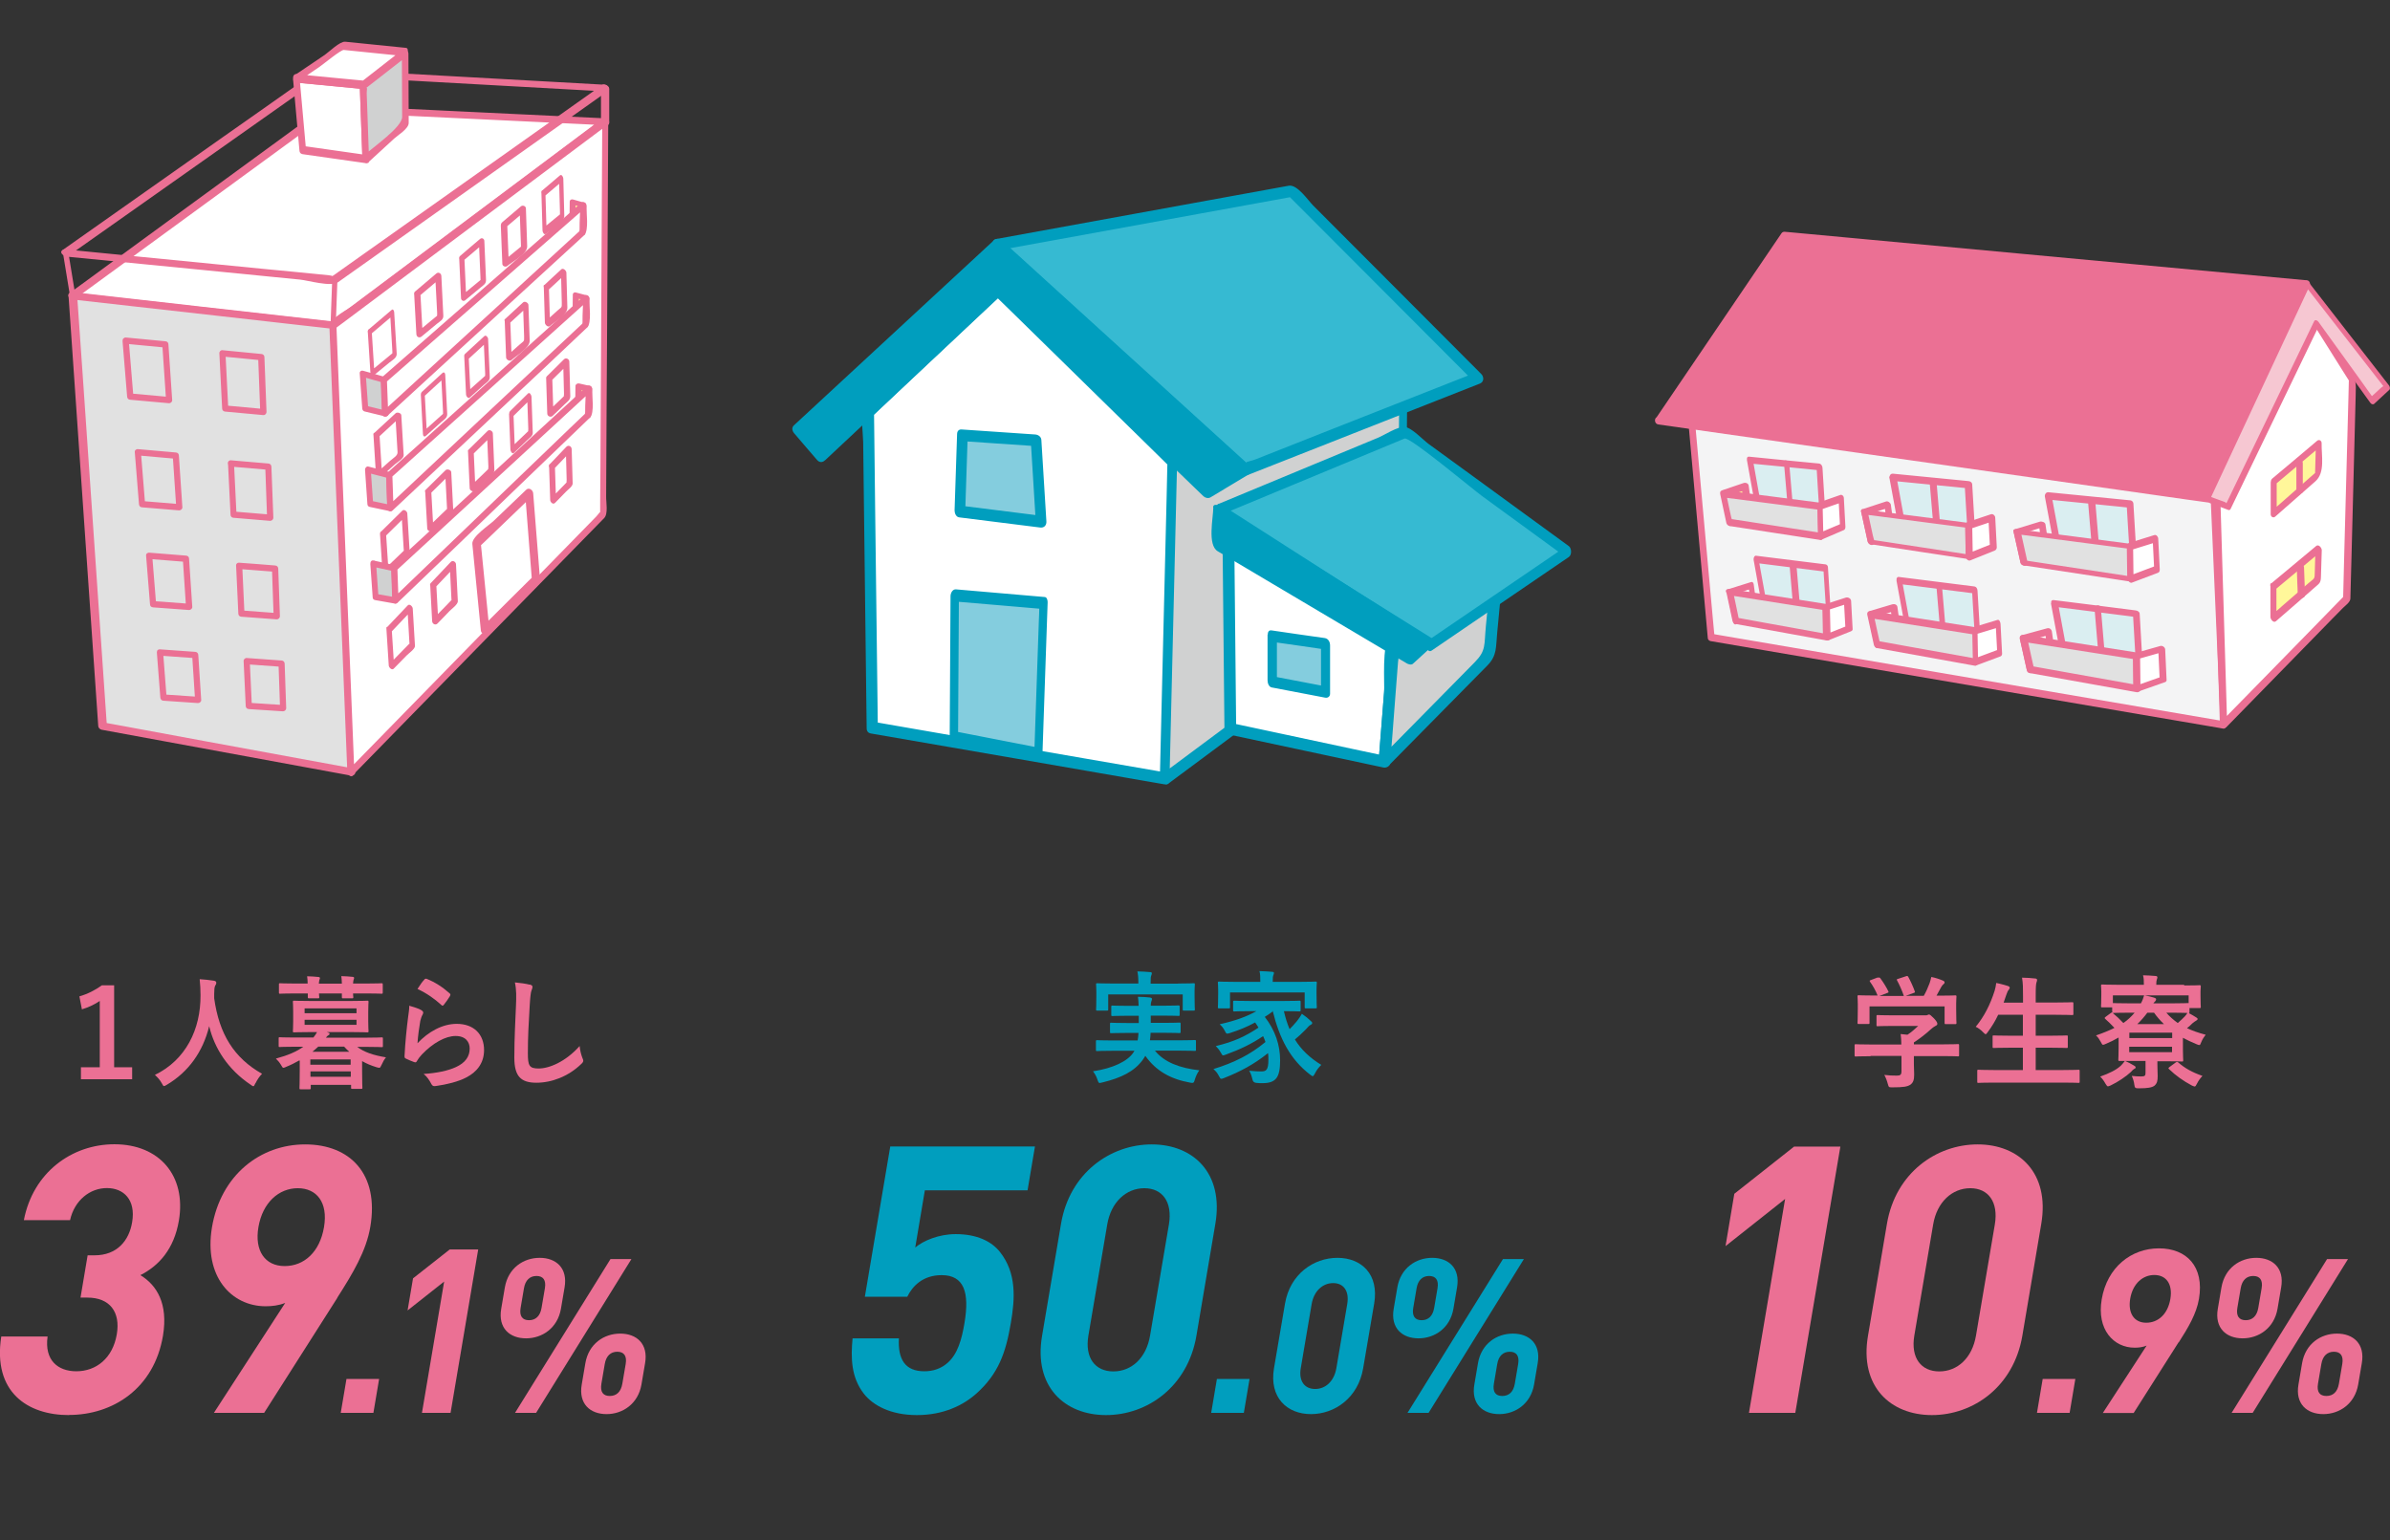 <?xml version="1.0" encoding="UTF-8"?><svg id="a" xmlns="http://www.w3.org/2000/svg" viewBox="0 0 171.28 110.39"><rect x="0" y="0" width="171.28" height="110.39" fill="#333333" stroke="none"/><defs><style>.b{fill:#36bad2;}.b,.c,.d,.e,.f,.g,.h,.i,.j,.k,.l{stroke-width:0px;}.c{fill:#f4f4f5;}.d{fill:#84cdde;}.e{fill:#eb7094;}.m{fill:none;stroke:#757fbc;stroke-dasharray:0 2.04;stroke-miterlimit:10;stroke-width:.48px;}.f{fill:#f6c7d2;}.g{fill:#fff79a;}.h{fill:#e1e1e1;}.i{fill:#fff;}.j{fill:#d0d1d1;}.k{fill:#daeef1;}.l{fill:#009ebe;}</style></defs><path class="e" d="M125.34,101.26l2.59-15.33-4.27,3.38.63-3.75,4.28-3.38h3.32l-3.23,19.08h-3.32Z"/><path class="e" d="M138.45,101.42c-2.96,0-5.2-2.04-4.58-5.68l1.36-8.04c.62-3.64,3.54-5.68,6.5-5.68s5.17,2.04,4.56,5.68l-1.36,8.04c-.62,3.64-3.51,5.68-6.48,5.68ZM142.96,87.76c.27-1.61-.46-2.6-1.76-2.6s-2.39.99-2.66,2.6l-1.35,7.96c-.27,1.61.49,2.57,1.79,2.57s2.36-.96,2.63-2.57l1.35-7.96Z"/><path class="e" d="M145.98,101.26l.41-2.43h2.34l-.41,2.43h-2.34Z"/><path class="e" d="M156.13,96.2l-3.22,5.07h-2.21l3.14-4.83c-.29.12-.59.15-.86.15-1.51,0-2.73-1.3-2.36-3.47.39-2.3,2.12-3.65,4.1-3.65s3.26,1.3,2.87,3.62c-.18,1.07-.77,2.06-1.45,3.12ZM154.39,91.38c-.83,0-1.55.62-1.73,1.71-.17,1.04.29,1.71,1.15,1.71s1.55-.62,1.73-1.71c.18-1.09-.32-1.71-1.15-1.71Z"/><path class="e" d="M160.72,95.92c-1.17,0-2.02-.73-1.78-2.12l.26-1.53c.24-1.39,1.33-2.12,2.5-2.12s2.02.73,1.78,2.12l-.26,1.53c-.24,1.39-1.35,2.12-2.5,2.12ZM161.44,101.26h-1.51l6.84-11.02h1.5l-6.83,11.02ZM162.08,92.33c.1-.59-.13-.88-.6-.88s-.8.29-.9.88l-.24,1.41c-.1.59.13.88.6.88s.8-.29.9-.88l.24-1.41ZM166.5,101.35c-1.17,0-2.02-.73-1.78-2.12l.26-1.53c.24-1.39,1.33-2.12,2.5-2.12s2.02.73,1.78,2.12l-.26,1.53c-.24,1.39-1.35,2.12-2.5,2.12ZM167.86,97.76c.1-.59-.13-.88-.6-.88s-.8.29-.9.88l-.24,1.41c-.1.59.12.88.6.88s.8-.29.9-.88l.24-1.41Z"/><path class="e" d="M134.05,75.7c-.75,0-1,.02-1.05.02-.08,0-.09,0-.09-.1v-.68c0-.09,0-.1.09-.1.05,0,.3.02,1.05.02h2.21c0-.28-.02-.51-.05-.75l.49.05c.29-.19.51-.39.77-.63h-1.82c-.77,0-1.04.02-1.08.02-.08,0-.09,0-.09-.09v-.61c0-.09,0-.1.09-.1.04,0,.31.02,1.08.02h2.28c.12,0,.17,0,.2-.02.04-.02.07-.04.11-.04.07,0,.15.07.36.28.17.18.24.3.24.38,0,.07-.03.11-.1.14-.08.04-.2.11-.4.29-.34.31-.72.61-1.18.91v.14h2.1c.75,0,1-.02,1.05-.02.08,0,.09,0,.09.1v.68c0,.09,0,.1-.09.1-.05,0-.3-.02-1.05-.02h-2.1v.57c0,.21.02.54.02.76,0,.38-.07.57-.27.72-.22.14-.48.19-1.29.19-.26,0-.26,0-.33-.25-.06-.23-.15-.46-.25-.64.34.04.57.05.9.05.24,0,.33-.06.33-.31v-1.1h-2.21ZM134.57,70.08c.11-.04.13-.03.19.04.21.28.44.66.56.91.04.09.04.1-.08.14l-.55.21h1.75c-.13-.39-.33-.83-.48-1.1-.05-.09-.03-.1.08-.13l.55-.18c.1-.04.13-.02.17.05.14.25.35.7.46,1.02.03.08.03.09-.09.13l-.55.2h1.29c.16-.28.28-.55.41-.89.04-.11.08-.25.13-.46.3.06.6.16.83.26.08.03.12.08.12.13s-.03.1-.08.13c-.05.04-.12.12-.16.2-.12.23-.22.41-.34.62h.22c.78,0,1.06-.02,1.11-.02.09,0,.1,0,.1.1,0,.05-.02.22-.02.47v.4c0,.79.02.93.02.98,0,.1,0,.11-.1.11h-.66c-.08,0-.09,0-.09-.11v-1.16h-5.38v1.16c0,.09,0,.1-.09.1h-.67c-.09,0-.1,0-.1-.1,0-.06.02-.2.02-.99v-.33c0-.32-.02-.48-.02-.54,0-.09,0-.1.1-.1.05,0,.33.02,1.11.02h.23c-.14-.36-.37-.75-.54-.98-.05-.08-.04-.1.06-.13l.5-.19Z"/><path class="e" d="M142.86,77.59c-.76,0-1.02.02-1.07.02-.08,0-.09,0-.09-.1v-.74c0-.09,0-.1.09-.1.05,0,.3.02,1.07.02h2.11v-1.6h-.92c-.82,0-1.11.02-1.16.02-.08,0-.09,0-.09-.1v-.71c0-.08,0-.09.09-.09.05,0,.34.02,1.16.02h.92v-1.5h-1.77c-.2.43-.45.84-.74,1.23-.08.11-.11.16-.16.16-.04,0-.09-.05-.18-.14-.16-.17-.37-.32-.53-.39.62-.75,1.04-1.6,1.35-2.56.06-.19.1-.4.12-.58.28.05.58.14.82.21.09.03.15.07.15.13,0,.04-.03.09-.08.16-.05.05-.1.15-.16.33l-.2.58h1.39v-.46c0-.62,0-.9-.07-1.33.33,0,.67.03.95.06.08,0,.13.05.13.1,0,.06-.02.11-.04.17-.04.11-.06.33-.06.97v.48h1.45c.82,0,1.1-.02,1.15-.02.09,0,.1,0,.1.1v.72c0,.09,0,.1-.1.1-.05,0-.33-.02-1.15-.02h-1.45v1.5h1.05c.82,0,1.11-.02,1.16-.02.08,0,.09,0,.09.09v.71c0,.09,0,.1-.09.1-.05,0-.34-.02-1.16-.02h-1.05v1.6h1.99c.76,0,1.02-.02,1.07-.02.08,0,.09,0,.09.1v.74c0,.09,0,.1-.09.1-.05,0-.31-.02-1.07-.02h-5.02Z"/><path class="e" d="M156.52,70.63c.77,0,1.05-.02,1.1-.02.09,0,.1,0,.1.11,0,.05-.02.17-.02.34v.28c0,.64.02.75.02.81,0,.09,0,.1-.1.1h-.71v.26c0,.07,0,.1-.05.1.19.1.38.21.55.32.07.04.08.06.08.11,0,.04-.04.08-.1.11-.07.04-.16.1-.28.2-.14.14-.25.25-.38.34.39.18.83.34,1.34.47-.13.17-.23.32-.31.52-.07.16-.08.22-.15.22-.04,0-.09-.02-.19-.06-.36-.15-.69-.3-.98-.46v.83c0,.47.02.71.02.76,0,.1,0,.11-.09.11-.05,0-.44-.02-1.2-.02h-.56v.22c0,.31.02.59.02.84,0,.33-.03.52-.24.7-.18.12-.45.18-1.11.18-.26,0-.29-.03-.32-.24-.03-.26-.11-.49-.19-.65.25.03.5.04.69.04.27,0,.3-.07.3-.28v-.83h-.66c-.34,0-.61,0-.8,0,.24.1.45.22.65.34.07.04.1.07.1.12,0,.07-.06.1-.12.12-.05.03-.13.11-.22.21-.34.32-.92.71-1.44.96-.1.04-.16.07-.2.07-.06,0-.09-.05-.18-.19-.11-.2-.24-.38-.38-.51.67-.24,1.14-.47,1.48-.78.09-.09.18-.2.29-.34-.22,0-.35,0-.38,0-.08,0-.09,0-.09-.11,0-.05.02-.31.02-.82v-.75c-.29.17-.61.33-.93.46-.09.04-.14.06-.18.06-.07,0-.09-.06-.17-.21-.11-.2-.19-.32-.34-.46.5-.17.94-.35,1.32-.54-.23-.25-.43-.44-.64-.63-.03-.03-.06-.05-.06-.08,0-.02.02-.04.08-.09l.38-.28s.07-.04.1-.04c-.02-.02-.02-.04-.02-.09v-.26h-.71c-.08,0-.09,0-.09-.1,0-.06.02-.17.02-.81v-.23c0-.22-.02-.34-.02-.39,0-.1,0-.11.09-.11.06,0,.34.02,1.1.02h1.88v-.03c0-.23,0-.43-.06-.65.3,0,.61.03.9.05.08,0,.13.04.13.09,0,.05-.02.1-.04.16-.03.09-.04.16-.04.36v.02h2.01ZM152.62,72.58c-.82,0-1.11.02-1.16.02h-.05l.03.03c.23.19.48.42.73.69.31-.21.57-.46.81-.74h-.36ZM151.46,71.89c.05,0,.34.02,1.16.02h.81c.1-.18.17-.37.23-.57h-2.24v.55h.04ZM152.6,74.4h3.07v-.39h-3.07v.39ZM155.66,75.02h-3.07v.39h3.07v-.39ZM155.08,73.4c-.26-.25-.5-.52-.71-.82h-.48c-.22.3-.46.57-.72.82h1.91ZM153.71,71.34c.26.05.41.09.66.16.09.03.15.06.15.12,0,.05-.03.11-.08.16-.03.03-.08.07-.12.13h1.36c.8,0,1.08-.02,1.13-.02h.04v-.55h-3.15ZM155.25,72.58c.22.26.5.51.82.74.2-.17.38-.34.51-.48.08-.09.13-.16.18-.24-.11,0-.41-.02-1.08-.02h-.44ZM155.92,76.15c.08-.06.13-.05.19,0,.45.39.95.69,1.73.96-.13.14-.29.34-.39.55-.08.15-.11.21-.17.21-.04,0-.1-.03-.2-.07-.63-.34-1.14-.7-1.64-1.18-.06-.06-.05-.07.03-.14l.45-.33Z"/><path class="e" d="M4.94,101.42c-2.96,0-5.47-1.64-4.85-5.63h3.32c-.24,1.71.75,2.49,2.06,2.49,1.43,0,2.61-.94,2.9-2.65.27-1.58-.48-2.63-2.11-2.63h-.49l.51-3.03h.49c1.61,0,2.48-1.04,2.7-2.38.27-1.61-.61-2.44-1.81-2.44s-2.32.86-2.64,2.3H1.71c.65-3.4,3.42-5.44,6.49-5.44,3.22,0,5.16,2.25,4.62,5.47-.35,2.06-1.44,3.24-2.76,3.91,1.18.72,2,2.04,1.62,4.34-.64,3.81-3.62,5.68-6.73,5.68Z"/><path class="e" d="M24.18,93.01l-5.25,8.25h-3.6l5.11-7.88c-.47.19-.96.24-1.4.24-2.45,0-4.44-2.12-3.85-5.65.63-3.75,3.46-5.95,6.68-5.95s5.31,2.12,4.67,5.9c-.29,1.74-1.26,3.35-2.37,5.09ZM21.34,85.16c-1.35,0-2.52,1.02-2.82,2.79-.29,1.69.47,2.79,1.88,2.79s2.52-1.02,2.82-2.79c.3-1.77-.52-2.79-1.88-2.79Z"/><path class="e" d="M24.42,101.26l.41-2.43h2.34l-.41,2.43h-2.34Z"/><path class="e" d="M30.24,101.26l1.59-9.41-2.62,2.07.39-2.3,2.63-2.07h2.04l-1.98,11.71h-2.04Z"/><path class="e" d="M37.7,95.92c-1.17,0-2.02-.73-1.78-2.12l.26-1.53c.24-1.39,1.33-2.12,2.5-2.12s2.02.73,1.78,2.12l-.26,1.53c-.24,1.39-1.35,2.12-2.5,2.12ZM38.42,101.26h-1.51l6.84-11.02h1.5l-6.83,11.02ZM39.05,92.33c.1-.59-.13-.88-.6-.88s-.8.29-.9.88l-.24,1.41c-.1.59.13.88.6.88s.8-.29.9-.88l.24-1.41ZM43.47,101.35c-1.17,0-2.02-.73-1.78-2.12l.26-1.53c.24-1.39,1.33-2.12,2.5-2.12s2.02.73,1.78,2.12l-.26,1.53c-.24,1.39-1.35,2.12-2.5,2.12ZM44.84,97.76c.1-.59-.13-.88-.6-.88s-.8.29-.9.88l-.24,1.41c-.1.59.12.88.6.88s.8-.29.9-.88l.24-1.41Z"/><path class="e" d="M8.18,76.49h1.29v.86h-3.67v-.86h1.35v-4.75c-.34.23-.77.45-1.28.6l-.18-.93c.6-.17,1.13-.45,1.61-.79h.88v5.88Z"/><path class="e" d="M18.3,77.64c-.07.15-.09.21-.15.21-.04,0-.09-.04-.19-.11-1.61-1.08-2.58-2.58-2.97-4.19-.45,1.85-1.5,3.29-3.04,4.2-.09.05-.15.09-.19.09-.06,0-.09-.06-.17-.21-.14-.25-.31-.43-.49-.59,2.21-1.07,3.29-3.26,3.27-5.72,0-.39-.02-.75-.06-1.14.33.02.73.06,1.03.11.11.02.16.07.16.14,0,.1-.04.15-.08.22-.05.09-.07.3-.07.58,0,.11,0,.21,0,.32.36,2.57,1.42,4.27,3.43,5.41-.19.19-.35.43-.47.68Z"/><path class="e" d="M21.45,76c-.3.17-.61.33-.94.46-.09.04-.15.07-.19.07-.07,0-.1-.06-.19-.22-.11-.18-.24-.33-.36-.44.89-.24,1.5-.51,1.97-.85h-.64c-.75,0-1,.02-1.05.02-.08,0-.08,0-.08-.1v-.5c0-.09,0-.1.08-.1.05,0,.3.02,1.05.02h1.36c.11-.13.19-.26.26-.39h-.48c-.82,0-1.1.02-1.16.02-.08,0-.09,0-.09-.11,0-.05.02-.23.02-.67v-.71c0-.45-.02-.62-.02-.67,0-.1,0-.11.09-.11.06,0,.34.02,1.16.02h2.93c.81,0,1.09-.02,1.15-.02.08,0,.09,0,.09.11,0,.04-.02.22-.02.67v.71c0,.44.02.61.02.67,0,.1,0,.11-.09.11-.06,0-.34-.02-1.15-.02h-1.76l.07.02c.09.03.14.05.14.1,0,.05-.03.08-.09.11-.06.03-.11.08-.17.17h2.93c.76,0,1-.02,1.06-.02.08,0,.09,0,.09.1v.5c0,.09,0,.1-.09.1-.06,0-.3-.02-1.06-.02h-.69c.5.38,1.15.6,2.06.75-.12.15-.22.32-.31.53-.08.17-.1.22-.18.22-.04,0-.09-.02-.18-.04-.39-.12-.73-.26-1.04-.44v.66c0,.95.02,1.18.02,1.23,0,.09,0,.1-.09.1h-.63c-.08,0-.09,0-.09-.1v-.19h-2.89v.22c0,.09,0,.1-.09.1h-.63c-.08,0-.09,0-.09-.1,0-.05.02-.28.02-1.24v-.71ZM22.05,70.51c0-.19-.02-.39-.04-.54.27,0,.57.03.8.05.08,0,.12.04.12.08,0,.05-.03.09-.04.13s-.03.13-.04.27h1.65c0-.19-.02-.39-.04-.54.27,0,.57.03.8.05.08,0,.12.04.12.08,0,.05-.03.09-.04.13s-.03.13-.04.27h.98c.75,0,1.01-.02,1.06-.02.08,0,.09,0,.09.1v.54c0,.1,0,.11-.09.11-.05,0-.31-.02-1.06-.02h-.98c0,.14.02.22.02.25,0,.09,0,.1-.1.1h-.62c-.09,0-.1,0-.1-.1,0-.03,0-.11,0-.25h-1.64c0,.14.02.22.02.25,0,.09,0,.1-.1.1h-.62c-.09,0-.1,0-.1-.1,0-.03,0-.11,0-.25h-.92c-.75,0-1.01.02-1.06.02-.08,0-.09,0-.09-.11v-.54c0-.09,0-.1.09-.1.05,0,.31.02,1.06.02h.93ZM21.83,72.27v.35h3.72v-.35h-3.72ZM25.55,73.09h-3.72v.36h3.72v-.36ZM22.24,75.93v.38h2.89v-.38h-2.89ZM25.14,77.17v-.38h-2.89v.38h2.89ZM25.03,75.38c-.13-.11-.25-.24-.37-.37h-1.85c-.13.12-.27.25-.42.37h2.64Z"/><path class="e" d="M30.2,72.41c.09.04.13.1.13.17,0,.04-.02.09-.04.13-.08.14-.13.3-.17.46-.08.45-.17,1.1-.2,1.6.77-.82,1.78-1.39,2.81-1.39,1.23,0,1.96.75,1.96,1.88,0,.96-.55,1.59-1.27,1.96-.56.3-1.43.51-2.15.61-.18.03-.26.02-.34-.11-.16-.3-.31-.54-.57-.75.94-.06,1.75-.23,2.31-.49.68-.31.99-.76.99-1.33,0-.47-.29-.9-1.01-.9s-1.63.5-2.42,1.33c-.15.16-.26.31-.36.48-.05.09-.08.09-.19.06-.19-.07-.39-.15-.57-.24-.08-.04-.12-.05-.12-.18.05-1.02.16-2.05.26-2.83.03-.26.08-.49.08-.79.33.1.68.2.87.32ZM30.41,70.19s.09-.07.16-.04c.62.25,1.14.59,1.65,1.04.04.04.06.06.06.1,0,.03-.02.06-.04.11-.11.18-.29.44-.43.61-.03.04-.07.07-.09.07-.03,0-.06-.02-.1-.06-.47-.43-1.03-.83-1.7-1.14.2-.32.36-.54.5-.68Z"/><path class="e" d="M37.96,70.56c.14.04.2.08.2.17,0,.1-.05.2-.08.29-.04.12-.08.4-.12,1.07-.08,1.35-.13,2.25-.13,3.4,0,.89.1,1.09.77,1.09.75,0,1.92-.47,2.94-1.61.03.33.11.62.19.83.04.1.07.16.07.21,0,.08-.03.15-.17.27-.91.87-2.09,1.32-3.19,1.32s-1.58-.45-1.58-1.79c0-1.47.08-2.74.12-3.79.02-.52.04-1.08-.08-1.61.39.04.79.09,1.05.16Z"/><path class="l" d="M69.98,99.87c-.96.86-2.38,1.55-4.27,1.55s-3.15-.7-3.8-1.53c-.92-1.18-.94-2.57-.81-3.97h3.32c-.08,1.5.44,2.36,1.82,2.36.64,0,1.21-.19,1.69-.62.69-.62.99-1.63,1.19-2.84.37-2.2-.03-3.43-1.64-3.43-1.35,0-2.1.8-2.46,1.55h-3.04l1.82-10.77h10.37l-.53,3.14h-7.36l-.69,4.1c.57-.48,1.67-.96,2.9-.96,1.51,0,2.57.51,3.18,1.29,1.18,1.5,1.08,3.3.77,5.09-.36,2.14-.9,3.64-2.46,5.04Z"/><path class="l" d="M79.26,101.42c-2.96,0-5.2-2.04-4.58-5.68l1.36-8.04c.62-3.64,3.54-5.68,6.5-5.68s5.17,2.04,4.56,5.68l-1.36,8.04c-.62,3.64-3.51,5.68-6.48,5.68ZM83.77,87.76c.27-1.61-.46-2.6-1.76-2.6s-2.39.99-2.66,2.6l-1.35,7.96c-.27,1.61.49,2.57,1.79,2.57s2.36-.96,2.63-2.57l1.35-7.96Z"/><path class="l" d="M86.8,101.26l.41-2.43h2.34l-.41,2.43h-2.34Z"/><path class="l" d="M93.95,101.35c-1.71,0-3-1.18-2.65-3.28l.79-4.64c.36-2.11,2.04-3.28,3.76-3.28s2.99,1.18,2.63,3.28l-.79,4.64c-.36,2.11-2.03,3.28-3.74,3.28ZM96.55,93.46c.16-.93-.26-1.5-1.01-1.5s-1.38.57-1.54,1.5l-.78,4.6c-.16.93.28,1.49,1.03,1.49s1.36-.56,1.52-1.49l.78-4.6Z"/><path class="l" d="M101.66,95.92c-1.17,0-2.02-.73-1.78-2.12l.26-1.53c.24-1.39,1.33-2.12,2.5-2.12s2.02.73,1.78,2.12l-.26,1.53c-.24,1.39-1.35,2.12-2.5,2.12ZM102.38,101.26h-1.51l6.84-11.02h1.5l-6.83,11.02ZM103.02,92.33c.1-.59-.13-.88-.6-.88s-.8.29-.9.88l-.24,1.41c-.1.59.13.88.6.88s.8-.29.9-.88l.24-1.41ZM107.44,101.35c-1.17,0-2.02-.73-1.78-2.12l.26-1.53c.24-1.39,1.33-2.12,2.5-2.12s2.02.73,1.78,2.12l-.26,1.53c-.24,1.39-1.35,2.12-2.5,2.12ZM108.8,97.76c.1-.59-.13-.88-.6-.88s-.8.29-.9.88l-.24,1.41c-.1.59.12.88.6.88s.8-.29.9-.88l.24-1.41Z"/><path class="l" d="M79.71,75.31c-.77,0-1.03.02-1.08.02-.08,0-.09,0-.09-.1v-.57c0-.1,0-.11.09-.11.05,0,.31.02,1.08.02h1.82c.03-.17.05-.34.06-.54h-.81c-.81,0-1.09.02-1.14.02-.08,0-.09,0-.09-.1v-.55c0-.1,0-.1.09-.1.05,0,.34.02,1.14.02h.83v-.52h-.77c-.78,0-1.06.02-1.11.02-.08,0-.09,0-.09-.1v-.54c0-.1,0-.11.09-.11.05,0,.33.02,1.11.02h.76c0-.27-.03-.48-.05-.65.28,0,.61.02.86.05.1.02.15.05.15.11,0,.05-.03.12-.05.18s-.04.13-.04.3h.87c.77,0,1.05-.02,1.1-.02.09,0,.1,0,.1.11v.54c0,.1,0,.1-.1.1-.05,0-.33-.02-1.1-.02h-.87v.52h.91c.82,0,1.08-.02,1.13-.02.09,0,.1,0,.1.1v.55c0,.09,0,.1-.1.1-.05,0-.32-.02-1.13-.02h-.92c0,.19-.03.37-.05.54h2.12c.77,0,1.03-.02,1.08-.02.09,0,.1,0,.1.11v.57c0,.09,0,.1-.1.1-.05,0-.31-.02-1.08-.02h-1.76c.67.84,1.79,1.25,3.18,1.41-.13.17-.25.42-.32.66-.05.18-.08.24-.17.24-.04,0-.1,0-.18-.02-1.35-.24-2.43-.82-3.2-1.92-.06.11-.13.21-.2.31-.6.81-1.52,1.27-2.88,1.6-.08.02-.16.04-.19.04-.07,0-.1-.06-.16-.24-.08-.25-.21-.46-.32-.6,1.41-.21,2.47-.71,2.89-1.34l.08-.13h-1.58ZM84.43,70.49c.78,0,1.06-.02,1.11-.02.08,0,.09,0,.09.1,0,.04-.02.2-.02.44v.37c0,.76.02.9.02.95,0,.09,0,.1-.09.1h-.69c-.08,0-.09,0-.09-.1v-1.06h-5.34v1.06c0,.09,0,.1-.1.1h-.68c-.08,0-.09,0-.09-.1,0-.04.02-.18.02-.95v-.3c0-.31-.02-.47-.02-.51,0-.09,0-.1.09-.1.06,0,.34.02,1.11.02h1.83v-.04c0-.38-.02-.61-.07-.83.31,0,.62.03.91.05.09,0,.13.04.13.08,0,.06-.03.11-.05.18-.03.07-.04.18-.04.53v.04h1.97Z"/><path class="l" d="M91.21,72.49c-.19.15-.39.28-.57.39.75.96,1.1,2.03,1.1,3.11,0,1.23-.29,1.64-1.27,1.64-.14,0-.29,0-.44-.02q-.23-.02-.27-.24c-.06-.25-.13-.47-.24-.63.37.04.7.05.87.05.35,0,.51-.1.51-.84,0-.16,0-.33-.03-.47-.99.79-1.97,1.32-3.14,1.78-.1.04-.16.06-.2.06-.07,0-.1-.05-.17-.19-.13-.25-.22-.35-.4-.51,1.5-.46,2.66-1.05,3.73-1.94-.05-.14-.1-.28-.17-.42-.82.56-1.67.96-2.66,1.32-.1.04-.16.06-.2.06-.06,0-.09-.05-.16-.18-.11-.2-.24-.36-.37-.49,1.29-.3,2.15-.71,3.06-1.32-.08-.12-.15-.25-.24-.37-.58.32-1.15.55-1.81.76-.24.07-.25.06-.34-.11-.13-.26-.22-.36-.39-.52,1.11-.25,1.92-.54,2.63-.94h-.44c-.8,0-1.08.02-1.13.02-.09,0-.1,0-.1-.11v-.55c0-.1,0-.11.1-.11.05,0,.33.02,1.13.02h2.39c.81,0,1.08-.02,1.13-.02.08,0,.09,0,.09.11v.55c0,.1,0,.11-.09.11-.05,0-.33-.02-1.11-.02.11.47.24.9.41,1.29.16-.16.32-.33.52-.57.14-.17.27-.37.36-.53.26.18.45.33.61.49.09.07.13.12.13.17,0,.07-.06.11-.11.13-.11.04-.19.17-.37.35-.25.25-.51.5-.76.7.45.73,1.07,1.32,1.89,1.82-.18.18-.33.36-.45.61-.08.14-.11.2-.17.2-.03,0-.08-.04-.18-.11-1.42-1.09-2.19-2.57-2.68-4.56h-.04ZM93.17,70.37c.77,0,1.05-.02,1.11-.02.08,0,.09,0,.09.1,0,.05-.02.2-.02.42v.36c0,.75.02.89.02.94,0,.09,0,.1-.09.1h-.69c-.08,0-.09,0-.09-.1v-1.04h-5.35v1.04c0,.09,0,.1-.09.1h-.69c-.08,0-.09,0-.09-.1,0-.05.02-.19.02-.94v-.29c0-.29-.02-.43-.02-.49,0-.09,0-.1.09-.1.06,0,.34.02,1.11.02h1.84v-.02c0-.29,0-.53-.06-.75.3,0,.61.03.91.05.08,0,.13.04.13.08,0,.06-.03.11-.05.18-.03.07-.04.18-.04.44v.02h1.97Z"/><polygon class="i" points="62.52 52.16 62.24 29.55 71.52 20.8 84.07 33.1 83.53 55.8 62.52 52.16"/><path class="l" d="M62.91,52.12c-.06-5.15-.12-10.3-.19-15.46-.03-2.3-.06-4.6-.08-6.9,0-.48-.09.05-.13.08.24-.23.48-.45.72-.68,1.13-1.07,2.27-2.14,3.4-3.21,1.16-1.09,2.32-2.18,3.47-3.28.39-.37.78-.74,1.18-1.11.6-.56.28-.15,0-.41,1.68,1.64,3.35,3.29,5.03,4.93,2.2,2.16,4.41,4.32,6.61,6.48.24.24.48.47.72.71.3.3.02-.23.02-.04-.02.76-.04,1.51-.05,2.27-.16,6.78-.33,13.56-.49,20.33.16-.15.32-.31.47-.46-7-1.21-14.01-2.42-21.01-3.64-.51-.09-.66.75-.16.84,7,1.21,14.01,2.42,21.01,3.64.29.05.47-.2.47-.46.18-7.35.35-14.7.53-22.06.02-.7-.06-.86-.56-1.35-1.34-1.32-2.69-2.64-4.03-3.95-2.69-2.64-5.38-5.28-8.08-7.92-.12-.12-.35-.14-.48-.02-2.47,2.33-4.93,4.65-7.4,6.98-.46.44-1.91,1.35-2.04,2.04-.13.68,0,1.51.02,2.2.08,6.84.16,13.68.25,20.53,0,.55.79.45.79-.08Z"/><polygon class="j" points="83.53 55.8 100.44 43.22 100.58 24.77 84.07 33.1 83.53 55.8"/><path class="l" d="M83.72,56.17c5.59-4.16,11.19-8.32,16.78-12.47.45-.33.24-1.26.24-1.75.02-2.11.03-4.22.05-6.34.03-3.57.05-7.14.08-10.71,0-.16-.15-.67-.41-.54-5.5,2.78-11.01,5.56-16.51,8.34-.11.05-.16.15-.16.27-.18,7.56-.36,15.13-.55,22.69,0,.38.56.83.57.27.18-7.35.35-14.71.53-22.06.01-.61.13-.5-.1-.39.39-.2.79-.4,1.18-.6,1.85-.93,3.69-1.86,5.54-2.8,3.25-1.64,6.5-3.28,9.75-4.92-.14-.18-.28-.36-.41-.54-.02,3.29-.05,6.58-.07,9.87-.02,2.13-.03,4.26-.05,6.39,0,.63,0,1.26-.01,1.89,0,.5.23-.03-.12.24-5.57,4.14-11.13,8.28-16.7,12.42-.28.21.06.98.38.74Z"/><polygon class="i" points="88.17 52.24 99.22 54.6 99.9 45.95 88.03 38.3 88.17 52.24"/><path class="l" d="M88.1,52.65c3.68.79,7.37,1.57,11.05,2.36.21.04.47-.1.48-.33.23-2.88.46-5.77.68-8.65.02-.21-.07-.35-.24-.46-3.96-2.55-7.91-5.1-11.87-7.66-.29-.19-.59.12-.59.4.05,4.65.09,9.3.14,13.94,0,.54.84.49.84-.05-.05-4.65-.09-9.3-.14-13.94-.2.13-.39.27-.59.4,2.45,1.58,4.9,3.16,7.35,4.74,1.35.87,2.7,1.74,4.05,2.61.66.43.2.18.22-.05-.05.67-.11,1.34-.16,2.02-.15,1.89-.3,3.79-.45,5.68-.02.21-.03.41-.05.62-.04.48.45-.11.39-.12-.55-.12-1.1-.23-1.65-.35-3.11-.66-6.22-1.33-9.32-1.99-.54-.11-.66.71-.14.82Z"/><polygon class="j" points="99.22 54.6 106.72 46.99 107.36 40.3 99.9 45.95 99.22 54.6"/><path class="l" d="M99.58,54.81c2.33-2.37,4.67-4.73,7-7.1.73-.74.61-1.32.72-2.39.16-1.65.31-3.3.47-4.95.03-.29-.52-.46-.72-.31-2.49,1.88-4.97,3.77-7.46,5.65-.57.43-.35,3.25-.4,3.9-.13,1.65-.26,3.3-.39,4.95-.03.37.79.54.83.11.11-1.37.22-2.74.32-4.12.08-1.03.16-2.07.24-3.1.03-.37.24-1.41.02-1.25,2.48-1.88,4.96-3.76,7.44-5.63-.24-.1-.48-.21-.72-.31-.15,1.52-.29,3.05-.44,4.57-.14,1.43.03,1.79-.82,2.65-2.28,2.31-4.56,4.62-6.83,6.93-.29.3.47.67.73.41Z"/><polygon class="b" points="87.35 36.52 100.63 31.01 112.31 39.53 102.49 46.23 87.35 36.52"/><path class="l" d="M87.39,36.94c4.42-1.84,8.84-3.67,13.27-5.51.37-.15,4.86,3.62,5.55,4.12,2.01,1.46,4.01,2.92,6.02,4.39,0-.26,0-.52,0-.78-2.21,1.51-4.42,3.02-6.63,4.52-1.02.69-2.03,1.39-3.05,2.08-.21.15.16.13-.11-.04-.34-.22-.68-.44-1.02-.65-4.65-2.98-9.3-5.96-13.96-8.94-.31-.2-.48.63-.19.81,5.05,3.24,10.1,6.47,15.14,9.71.07.04.14.01.2-.03,3.27-2.23,6.55-4.47,9.82-6.7.23-.16.2-.63,0-.78-2.01-1.46-4.01-2.92-6.02-4.39-1.34-.98-2.69-1.96-4.04-2.94-.37-.27-1.22-1.18-1.7-1.21-.53-.04-1.46.59-1.93.78-1.53.63-3.06,1.27-4.58,1.9-2.28.95-4.56,1.89-6.84,2.84-.31.13-.27.97.08.83Z"/><polygon class="l" points="87.35 36.52 87.35 39.26 100.95 47.32 102.45 45.95 87.35 36.52"/><path class="l" d="M86.95,36.38c0,.74-.44,2.68.32,3.13,1.3.77,2.61,1.55,3.91,2.32,3.21,1.9,6.42,3.81,9.63,5.71.11.07.34.14.45.03.5-.46,1-.91,1.5-1.37.19-.17-.05-.4-.2-.49-5.03-3.14-10.07-6.29-15.1-9.43-.44-.28-.69.18-.25.45,5.03,3.14,10.07,6.29,15.1,9.43-.07-.16-.13-.32-.2-.49-.25.23-.5.46-.75.68-.52.48-.75.45-.35.69-.44-.26-.88-.52-1.32-.78-1.93-1.15-3.86-2.29-5.8-3.44-1.83-1.09-3.66-2.17-5.49-3.26-.21-.13-.42-.25-.64-.38-.48-.29-.04-.12-.04.11v-2.66c0-.34-.78-.65-.78-.28Z"/><polygon class="b" points="71.52 17.52 92.53 13.69 105.9 27.09 89.26 33.65 71.52 17.52"/><path class="l" d="M71.67,17.92c6.92-1.26,13.83-2.52,20.75-3.78.53-.1-.27-.3.02-.01.39.39.79.79,1.18,1.18,1.54,1.54,3.08,3.09,4.62,4.63,2.48,2.48,4.95,4.96,7.43,7.45.03-.23.06-.46.09-.69-3.42,1.35-6.84,2.7-10.26,4.04-1.83.72-3.66,1.44-5.49,2.17-.67.26-.89.12-.52.45-.27-.24-.54-.49-.81-.73-5.64-5.13-11.28-10.26-16.92-15.39-.41-.37-.85.24-.47.58,5.91,5.38,11.82,10.75,17.74,16.13.09.09.25.15.38.1,5.55-2.19,11.1-4.37,16.65-6.56.3-.12.3-.48.09-.69-2.48-2.48-4.95-4.96-7.43-7.45-1.54-1.54-3.08-3.09-4.62-4.63-.35-.35-1.13-1.52-1.74-1.41-6.99,1.27-13.98,2.55-20.97,3.82-.49.09-.17.88.29.79Z"/><polygon class="l" points="58.83 32.69 71.52 20.8 86.53 35.29 89.26 33.65 71.52 17.52 57.19 30.78 58.83 32.69"/><path class="l" d="M59.14,32.98c2.32-2.17,4.64-4.35,6.96-6.52,1.5-1.4,2.99-2.81,4.49-4.21.36-.34.73-.68,1.09-1.02.23-.22-.68-.39-.16.12,4.91,4.74,9.82,9.48,14.73,14.22.13.12.35.17.51.07.91-.55,1.82-1.09,2.73-1.64.23-.14.25-.45.06-.63-5.91-5.38-11.82-10.75-17.74-16.13-.17-.15-.42-.17-.59-.01-4.78,4.42-9.55,8.84-14.33,13.26-.18.17-.11.41.03.57.55.64,1.09,1.28,1.64,1.91.35.41.92-.14.56-.56-.32-.37-.64-.74-.95-1.12-.16-.19-.32-.37-.48-.56-.38-.45-.04.19-.14.29.37-.34.74-.69,1.11-1.03,1.75-1.62,3.49-3.23,5.24-4.85,1.92-1.78,3.84-3.55,5.76-5.33.59-.55,1.18-1.09,1.77-1.64.65-.6-.04-.27-.06-.29,5.87,5.34,11.75,10.68,17.62,16.03.02-.21.04-.42.06-.63-.84.51-1.68,1.01-2.53,1.52-.38.23.49.37.18.07-.21-.2-.41-.4-.62-.6-1.65-1.59-3.3-3.18-4.95-4.78-3.1-3-6.21-5.99-9.31-8.99-.16-.16-.43-.17-.59-.01-4.23,3.96-8.46,7.93-12.69,11.89-.38.36.25.92.62.58Z"/><polygon class="d" points="68.37 52.84 68.43 42.67 74.8 43.22 74.42 54.02 68.37 52.84"/><path class="l" d="M68.66,52.79c.02-3.39.04-6.78.06-10.16-.13.16-.26.31-.39.47,1.53.13,3.06.26,4.59.39.58.05,1.16.1,1.74.15-.22-.02-.16-.6-.18-.05,0,.29-.02.57-.03.86-.11,3.21-.22,6.42-.33,9.62.13-.16.26-.31.39-.47-2.02-.39-4.04-.79-6.06-1.18-.38-.07-.56.76-.19.83,2.02.39,4.04.79,6.06,1.18.24.05.38-.27.39-.47.12-3.6.25-7.2.37-10.8,0-.12-.04-.35-.2-.37-2.12-.18-4.24-.36-6.37-.55-.24-.02-.38.25-.39.47-.02,3.39-.04,6.78-.06,10.16,0,.56.58.36.58-.1Z"/><polygon class="d" points="91.17 45.59 91.17 48.87 94.99 49.6 94.99 46.14 91.17 45.59"/><path class="l" d="M90.84,45.48v3.28c0,.18.08.47.3.51,1.27.24,2.55.49,3.82.73.19.04.36-.07.36-.28v-3.46c0-.24-.12-.49-.38-.53-1.27-.18-2.55-.36-3.82-.55-.43-.06-.29.77.11.83,1.27.18,2.55.36,3.82.55-.13-.18-.25-.35-.38-.53v3.46c.12-.1.24-.19.36-.29-1.27-.24-2.55-.49-3.82-.73.1.17.2.34.3.51v-3.28c0-.43-.65-.79-.65-.23Z"/><polygon class="d" points="68.97 31.19 68.79 36.66 74.61 37.39 74.25 31.56 68.97 31.19"/><path class="l" d="M68.59,31.11c-.06,1.82-.12,3.65-.18,5.47,0,.2.1.47.33.5,1.94.24,3.88.49,5.82.73.27.03.45-.17.43-.44-.12-1.94-.24-3.89-.36-5.83-.01-.24-.22-.38-.43-.4-1.76-.12-3.52-.24-5.28-.36-.5-.04-.37.81.1.84,1.76.12,3.52.24,5.28.36-.14-.13-.29-.26-.43-.4.12,1.94.24,3.89.36,5.83.14-.15.29-.29.43-.44-1.94-.24-3.88-.49-5.82-.73.11.17.22.33.33.5.06-1.82.12-3.65.18-5.47.02-.5-.74-.72-.76-.17Z"/><polygon class="c" points="121.07 28.57 122.62 45.68 159.35 51.96 158.53 33.26 121.07 28.57"/><path class="e" d="M120.85,28.62c.51,5.71,1.03,11.41,1.54,17.12.01.11.1.19.21.21,12.13,2.07,24.26,4.14,36.39,6.21.11.02.23.04.34.06.13.02.25-.13.25-.25-.27-6.23-.55-12.47-.82-18.7,0-.13-.07-.26-.21-.28-12.31-1.54-24.62-3.08-36.93-4.62-.17-.02-.35-.04-.52-.06-.3-.04-.33.49-.03.52,12.31,1.54,24.62,3.08,36.94,4.62.17.02.35.04.52.07-.07-.09-.14-.19-.21-.28.27,6.23.54,12.47.82,18.7.08-.08.16-.16.25-.25-12.13-2.07-24.26-4.14-36.39-6.21-.48-.08-.15-.09-.13.13-.04-.39-.07-.78-.11-1.18-.18-1.98-.36-3.96-.54-5.94-.3-3.33-.6-6.65-.9-9.98-.03-.34-.48-.2-.45.11Z"/><polygon class="i" points="159.35 51.96 168.18 42.93 168.59 27.21 165.59 22.44 158.82 34.3 159.35 51.96"/><path class="e" d="M159.54,52.13c2.28-2.34,4.57-4.68,6.86-7.02.5-.51,1-1.03,1.51-1.54.16-.16.52-.41.53-.66.02-.99.05-1.98.08-2.96.1-3.86.2-7.73.3-11.59.03-.94.04-1.2-.46-2-.85-1.35-1.7-2.71-2.56-4.06-.11-.17-.35-.16-.45.01-1.39,2.43-2.77,4.86-4.16,7.29-.75,1.31-1.5,2.62-2.24,3.93-.28.5-.39.69-.38,1.25.17,5.72.34,11.45.52,17.17,0,.32.53.32.52-.01-.17-5.66-.34-11.31-.51-16.97-.02-.77-.07-.52.32-1.2.75-1.31,1.5-2.62,2.24-3.93,1.39-2.43,2.77-4.86,4.16-7.29-.15,0-.3,0-.45.01.82,1.3,1.64,2.6,2.45,3.9.16.25.32.51.48.76.13.2.03-.12.03.07-.01.41-.02.82-.03,1.22-.1,3.74-.2,7.49-.3,11.23-.03,1.05-.06,2.1-.08,3.15,0-.14.1-.2-.06-.04-.14.15-.29.3-.43.44-.52.54-1.05,1.07-1.57,1.61-2.23,2.29-4.47,4.57-6.7,6.85-.23.23.16.59.39.35Z"/><polygon class="e" points="118.85 30.16 158.15 35.74 165.32 20.35 127.87 16.87 118.85 30.16"/><path class="e" d="M118.84,30.42c12.62,1.79,25.24,3.59,37.86,5.38.48.07.96.14,1.44.2.08.01.17-.04.21-.11,2.39-5.13,4.78-10.26,7.17-15.39.07-.15.01-.39-.19-.41-12.33-1.15-24.66-2.29-36.99-3.44-.15-.01-.31-.03-.46-.04-.09,0-.16.04-.21.11-3.01,4.43-6.01,8.86-9.02,13.29-.17.25.2.58.39.3,1.7-2.5,3.4-5.01,5.1-7.51,1.04-1.53,2.08-3.06,3.11-4.59.25-.36.49-.72.73-1.08.13-.19-.29-.02.06.02,6.35.59,12.71,1.18,19.06,1.77,6.07.56,12.13,1.13,18.2,1.69-.06-.14-.12-.27-.19-.41-1.25,2.68-2.5,5.37-3.75,8.05-.83,1.77-1.65,3.55-2.48,5.32-.24.52-.48,1.04-.73,1.56-.06.13-.12.25-.18.38-.09.19.24-.02.13-.04-5.76-.82-11.51-1.64-17.27-2.45-7.33-1.04-14.66-2.08-21.99-3.13-.31-.04-.31.48-.02.52Z"/><polygon class="f" points="158.15 35.74 159.68 36.31 166.01 23.2 169.99 28.74 171.07 27.74 165.32 20.35 158.15 35.74"/><path class="e" d="M158.17,35.98c.51.19,1.02.38,1.53.57.07.03.13-.02.16-.08,2.11-4.37,4.22-8.74,6.32-13.11-.1,0-.2-.01-.3-.02,1.33,1.85,2.66,3.69,3.99,5.53.06.09.19.15.28.07.36-.33.72-.66,1.08-1,.09-.09.03-.27-.04-.34-1.92-2.46-3.83-4.92-5.75-7.39-.08-.1-.24-.17-.3-.02-2.39,5.13-4.78,10.26-7.18,15.39-.09.2.24.59.37.32,2.39-5.13,4.78-10.26,7.18-15.39-.1,0-.2-.02-.3-.02,1.89,2.42,3.77,4.85,5.66,7.27.14.17.14-.31-.23.03-.17.16-.35.32-.52.48-.33.3-.18.07,0,.31-.39-.54-.78-1.08-1.16-1.62-.94-1.3-1.88-2.6-2.82-3.91-.08-.1-.24-.16-.3-.02-1.2,2.5-2.41,4.99-3.61,7.49-.73,1.51-1.45,3.01-2.18,4.52-.17.35-.34.7-.51,1.06.04-.08-.06-.11-.4-.23-.33-.12-.66-.25-1-.37-.26-.1-.16.41.05.48Z"/><polygon class="k" points="125.4 32.97 126.03 36.46 130.61 37 130.39 33.46 125.4 32.97"/><path class="e" d="M125.19,32.95c.21,1.16.42,2.33.63,3.49.02.13.13.25.26.26,1.53.18,3.05.36,4.58.54.09.01.18-.07.17-.16-.07-1.18-.15-2.36-.22-3.54,0-.14-.1-.31-.26-.32-1.66-.16-3.33-.32-4.99-.49-.3-.03-.15.46.09.49,1.66.16,3.33.32,4.99.49-.09-.11-.18-.22-.26-.32.04.66.08,1.32.12,1.98.03.41.05.82.08,1.23.03.45.24.18.02.16-1.47-.17-2.94-.35-4.4-.52.09.09.17.17.26.26-.21-1.16-.42-2.33-.63-3.49-.05-.26-.49-.38-.43-.04Z"/><line class="g" x1="128.04" y1="33.23" x2="128.35" y2="36.74"/><path class="e" d="M127.85,33.19c.1,1.17.2,2.34.3,3.51.02.24.41.43.38.08-.1-1.17-.2-2.34-.3-3.51-.02-.24-.41-.43-.38-.08h0Z"/><polygon class="g" points="123.53 35.38 125.06 34.86 125.3 36.68 123.97 37.44 123.53 35.38"/><path class="e" d="M123.65,35.61c.51-.17,1.02-.35,1.53-.52-.12-.06-.25-.13-.37-.19.08.61.17,1.21.25,1.82.05-.09.09-.19.14-.28-.44.25-.89.51-1.34.76.12.06.25.13.37.19-.15-.69-.29-1.37-.44-2.06-.07-.32-.58-.24-.51.09.15.69.29,1.37.44,2.06.03.15.23.27.37.19.44-.25.89-.51,1.34-.76.11-.06.16-.15.14-.28-.08-.61-.17-1.21-.25-1.82-.02-.18-.23-.24-.37-.19-.51.17-1.02.35-1.53.52-.32.11-.07.57.23.47Z"/><polygon class="h" points="123.53 35.38 123.97 37.44 130.48 38.44 130.43 36.27 123.53 35.38"/><path class="e" d="M123.37,35.47c.15.69.29,1.37.44,2.06.01.06.07.16.14.17,2.17.33,4.34.66,6.51,1,.16.02.2-.15.19-.27-.01-.72-.03-1.44-.05-2.16,0-.08-.06-.23-.15-.24-2.3-.3-4.6-.6-6.9-.89-.26-.03-.26.49-.04.51,1.65.21,3.3.43,4.96.64.64.08,1.29.17,1.93.25-.19-.02-.14-.37-.13.05,0,.22.01.44.01.66,0,.4.02.8.03,1.21.06-.09.13-.18.19-.27-1.58-.24-3.16-.48-4.74-.73-.58-.09-1.17-.18-1.75-.27.16.02.14.23.06-.11-.04-.21-.09-.42-.14-.63-.08-.38-.16-.77-.24-1.15-.07-.34-.38-.1-.32.17Z"/><polygon class="i" points="130.44 36.27 131.96 35.74 132.06 37.76 130.48 38.44 130.44 36.27"/><path class="e" d="M130.51,36.52c.51-.18,1.01-.36,1.52-.53-.09-.07-.18-.15-.27-.22.04.67.07,1.35.11,2.02.04-.09.07-.18.11-.27-.53.23-1.05.45-1.58.67.09.08.18.15.27.22-.02-.72-.03-1.44-.05-2.16,0-.33-.39-.28-.38.04.02.72.03,1.44.05,2.16,0,.13.13.28.27.22.53-.23,1.05-.45,1.58-.68.1-.04.12-.18.11-.27-.03-.67-.07-1.35-.11-2.02,0-.14-.13-.28-.27-.22-.51.18-1.02.36-1.52.53-.23.08-.11.58.16.49Z"/><polygon class="k" points="125.84 40.09 126.47 43.59 131.05 44.25 130.83 40.72 125.84 40.09"/><path class="e" d="M125.68,40.16c.21,1.16.42,2.33.63,3.49.02.09.06.18.16.2,1.53.22,3.05.44,4.58.66.16.02.18-.23.17-.33-.07-1.18-.15-2.36-.22-3.53,0-.09-.07-.18-.16-.2-1.66-.21-3.33-.42-4.99-.62-.22-.03-.25.5-.01.52,1.55.19,3.09.39,4.64.58.43.05.2.05.2-.09.02.37.05.74.07,1.11.05.79.1,1.58.15,2.37.06-.11.12-.22.17-.33-1.44-.21-2.88-.42-4.31-.63-.4-.06-.11.16-.13.03-.07-.41-.15-.81-.22-1.22-.13-.72-.26-1.43-.39-2.15-.06-.34-.38-.14-.33.13Z"/><line class="g" x1="128.49" y1="40.42" x2="128.79" y2="43.92"/><path class="e" d="M128.24,40.39c.1,1.17.2,2.33.3,3.5.02.27.53.39.5.08-.1-1.17-.2-2.33-.3-3.5-.02-.27-.53-.39-.5-.08h0Z"/><polygon class="i" points="123.97 42.44 125.5 41.96 125.75 43.78 124.41 44.5 123.97 42.44"/><path class="e" d="M123.98,42.68c.51-.16,1.02-.32,1.53-.48-.07-.05-.13-.11-.2-.16.08.61.17,1.21.25,1.82.06-.11.11-.21.17-.32-.45.24-.89.48-1.34.72.06.03.13.07.19.1-.15-.69-.29-1.38-.44-2.06-.07-.31-.39.07-.35.28.15.69.29,1.38.44,2.06.02.08.11.15.19.1.45-.24.89-.48,1.34-.72.11-.06.19-.2.17-.32-.08-.61-.17-1.21-.25-1.82-.02-.11-.07-.2-.2-.16-.51.16-1.02.32-1.53.48-.21.07-.25.57.03.49Z"/><polygon class="h" points="123.97 42.44 124.41 44.5 130.92 45.68 130.87 43.52 123.97 42.44"/><path class="e" d="M123.72,42.44c.15.69.29,1.38.44,2.06.02.11.11.2.22.22,2.17.39,4.34.78,6.51,1.18.16.03.29-.06.28-.23-.02-.72-.03-1.44-.05-2.16,0-.11-.13-.2-.23-.22-2.3-.36-4.6-.72-6.9-1.08-.34-.05-.38.4-.06.45,1.65.26,3.31.52,4.96.78.64.1,1.29.2,1.93.3-.28-.04-.21-.33-.21.07,0,.22.01.44.01.66,0,.4.02.8.03,1.2.09-.08.19-.15.28-.23-1.58-.29-3.16-.57-4.75-.86-.58-.11-1.17-.21-1.75-.32.25.04.23.32.15-.06-.04-.21-.09-.42-.13-.63-.08-.38-.16-.77-.25-1.15-.06-.28-.58-.3-.51.01Z"/><polygon class="i" points="130.87 43.52 132.4 43.03 132.5 45.05 130.92 45.68 130.87 43.52"/><path class="e" d="M131,43.72c.51-.16,1.01-.33,1.52-.49-.13-.08-.25-.16-.38-.24.04.67.07,1.35.11,2.02.05-.05.09-.11.14-.16-.53.21-1.06.42-1.58.63.13.08.25.16.38.24-.02-.72-.03-1.44-.05-2.16,0-.26-.52-.37-.51-.08.02.72.03,1.44.05,2.16,0,.17.22.3.38.24.53-.21,1.05-.42,1.58-.63.07-.03.14-.08.13-.16-.03-.67-.07-1.34-.11-2.02,0-.17-.22-.29-.38-.24-.51.16-1.01.33-1.52.49-.32.1,0,.48.25.4Z"/><polygon class="k" points="135.66 34.2 136.33 37.83 141.28 38.42 141.06 34.73 135.66 34.2"/><path class="e" d="M135.41,34.27c.22,1.21.44,2.42.67,3.63.02.12.15.18.26.2,1.65.19,3.31.39,4.96.59.14.02.27-.13.26-.26-.07-1.23-.15-2.46-.22-3.69,0-.15-.12-.25-.27-.26-1.8-.18-3.6-.35-5.4-.53-.34-.03-.33.49,0,.52,1.8.18,3.6.35,5.4.53-.09-.09-.18-.17-.27-.26.07,1.23.15,2.46.22,3.69.09-.09.17-.17.26-.26-1.56-.18-3.11-.37-4.67-.55-.49-.06-.03.2-.06.02-.07-.38-.14-.76-.21-1.13-.14-.79-.29-1.57-.43-2.35-.06-.33-.57-.2-.51.13Z"/><line class="g" x1="138.52" y1="34.48" x2="138.83" y2="38.13"/><path class="e" d="M138.28,34.45c.1,1.22.21,2.43.31,3.65.02.25.52.37.5.07-.1-1.22-.21-2.43-.31-3.65-.02-.25-.52-.37-.5-.07h0Z"/><polygon class="i" points="133.63 36.69 135.29 36.16 135.55 38.05 134.1 38.84 133.63 36.69"/><path class="e" d="M133.73,36.92c.55-.18,1.1-.36,1.65-.54-.11-.08-.23-.16-.34-.24.09.63.17,1.26.26,1.89.03-.06.05-.13.08-.19-.48.26-.96.52-1.45.78.13.07.26.15.39.22-.16-.71-.31-1.43-.47-2.14-.05-.25-.54-.35-.47-.02.16.71.31,1.43.47,2.14.03.16.23.3.39.22.48-.26.97-.52,1.45-.78.07-.04.09-.12.08-.19-.09-.63-.17-1.26-.26-1.89-.02-.14-.2-.28-.34-.24-.55.18-1.1.36-1.65.54-.3.1-.03.53.21.45Z"/><polygon class="h" points="133.63 36.69 134.09 38.84 141.13 39.91 141.09 37.66 133.63 36.69"/><path class="e" d="M133.38,36.68c.16.71.31,1.43.47,2.14.02.09.16.17.24.19,2.35.36,4.69.72,7.04,1.07.09.01.25.02.25-.12-.01-.75-.03-1.5-.04-2.25,0-.15-.19-.23-.32-.24-2.49-.32-4.98-.64-7.47-.96-.34-.04-.1.34.13.37,2.49.32,4.98.64,7.47.97-.11-.08-.21-.16-.32-.24,0,.5.02,1.01.03,1.51,0,.24,0,.47.01.71,0-.13.42-.05.06-.11-1.07-.16-2.14-.33-3.2-.49-1.12-.17-2.24-.34-3.36-.51-.09-.01-.18-.03-.28-.04.33.05.22.15.13-.3-.12-.55-.24-1.11-.36-1.66-.04-.2-.55-.3-.49-.02Z"/><polygon class="i" points="141.1 37.66 142.75 37.11 142.86 39.22 141.14 39.91 141.1 37.66"/><path class="e" d="M141.17,37.91c.55-.18,1.1-.37,1.65-.55-.11-.08-.21-.17-.32-.25.04.7.07,1.4.11,2.11.06-.08.11-.17.17-.25-.57.23-1.15.46-1.72.69.11.08.21.17.32.25-.01-.75-.03-1.5-.04-2.25,0-.33-.49-.34-.49,0,.01.75.03,1.5.04,2.25,0,.15.16.32.32.25.57-.23,1.14-.46,1.72-.69.11-.04.17-.13.17-.25-.03-.7-.07-1.4-.11-2.11,0-.15-.16-.31-.32-.25-.55.18-1.1.37-1.65.55-.3.1-.15.6.15.5Z"/><polygon class="k" points="136.11 41.6 136.77 45.24 141.73 45.96 141.51 42.29 136.11 41.6"/><path class="e" d="M135.91,41.6c.22,1.21.44,2.42.67,3.64.02.13.11.24.24.26,1.65.24,3.31.48,4.96.72.09.01.16-.11.16-.19-.07-1.23-.15-2.45-.22-3.68,0-.15-.08-.3-.24-.32-1.8-.23-3.6-.45-5.4-.68-.27-.03-.16.48.08.51,1.8.23,3.6.45,5.4.68-.08-.11-.16-.21-.24-.32.04.72.09,1.45.13,2.17.03.42.05.84.08,1.26.02.34.29.08-.12.02-1.56-.23-3.11-.45-4.67-.68.08.09.16.17.24.26-.22-1.21-.44-2.42-.67-3.64-.05-.29-.46-.34-.39,0Z"/><line class="g" x1="138.97" y1="41.97" x2="139.28" y2="45.61"/><path class="e" d="M138.77,41.97c.1,1.21.21,2.43.31,3.64.03.32.43.33.4,0-.1-1.21-.21-2.43-.31-3.64-.03-.32-.43-.32-.4,0h0Z"/><polygon class="i" points="134.08 44.03 135.73 43.54 135.99 45.44 134.54 46.18 134.08 44.03"/><path class="e" d="M134.19,44.27c.55-.16,1.1-.32,1.65-.49-.12-.07-.24-.13-.36-.2.09.63.17,1.26.26,1.89.05-.09.09-.18.14-.27-.48.25-.97.49-1.45.74.12.07.24.13.36.2-.16-.72-.31-1.43-.47-2.15-.07-.32-.57-.26-.5.07.16.72.31,1.43.47,2.15.03.15.21.28.36.2.48-.25.97-.49,1.45-.74.11-.06.15-.16.14-.27-.09-.63-.17-1.26-.26-1.89-.02-.18-.21-.24-.36-.2-.55.16-1.1.32-1.65.49-.31.09-.07.56.23.47Z"/><polygon class="h" points="134.07 44.03 134.54 46.18 141.58 47.45 141.54 45.2 134.07 44.03"/><path class="e" d="M133.88,44.12c.16.72.31,1.43.47,2.15.01.07.05.15.12.17,2.35.42,4.69.85,7.04,1.27.15.03.26-.14.26-.28-.01-.75-.03-1.5-.04-2.24,0-.08-.02-.22-.13-.23-2.49-.39-4.98-.78-7.47-1.17-.25-.04-.38.47-.13.51,1.71.27,3.43.54,5.14.81.76.12,1.53.24,2.29.36.07.01-.08-.36-.08-.08,0,.28.01.57.02.85,0,.42.01.83.02,1.25.09-.09.17-.18.26-.28-1.64-.29-3.27-.59-4.91-.88-.7-.13-1.39-.25-2.09-.38-.08-.01.1.28.05.02-.06-.27-.12-.54-.18-.81-.09-.4-.17-.8-.26-1.2-.07-.34-.44-.08-.38.17Z"/><polygon class="i" points="141.55 45.2 143.2 44.7 143.31 46.8 141.59 47.45 141.55 45.2"/><path class="e" d="M141.59,45.46c.55-.17,1.1-.33,1.65-.5-.07-.1-.14-.2-.22-.3.04.7.07,1.4.11,2.1.04-.07.09-.14.13-.22-.57.21-1.15.43-1.72.64.07.1.14.2.22.3-.01-.75-.03-1.49-.04-2.24,0-.28-.35-.43-.35-.09.01.75.03,1.5.04,2.24,0,.09.07.36.22.3.57-.21,1.15-.43,1.72-.64.09-.03.14-.12.13-.22-.03-.7-.07-1.4-.11-2.1,0-.09-.07-.35-.22-.3-.55.17-1.1.33-1.65.5-.23.07-.13.58.09.52Z"/><polygon class="k" points="146.78 35.53 147.48 39.32 152.87 39.96 152.65 36.11 146.78 35.53"/><path class="e" d="M146.54,35.56c.24,1.26.47,2.52.71,3.79.02.11.09.21.21.23,1.8.21,3.59.43,5.39.64.18.02.28-.13.27-.29-.08-1.28-.15-2.56-.23-3.84,0-.1-.1-.22-.21-.23-1.96-.19-3.91-.39-5.87-.58-.32-.03-.37.49-.06.52,1.77.18,3.55.35,5.32.53.12.01.24.02.36.04.33.03,0,.04-.02-.19.03.4.05.8.07,1.2.05.88.1,1.75.16,2.63.09-.1.18-.2.27-.29-1.65-.2-3.3-.39-4.94-.59-.11-.01-.22-.02-.33-.04-.27-.03.11.3.08.14-.07-.37-.14-.75-.21-1.12-.16-.86-.32-1.73-.48-2.59-.06-.33-.54-.26-.48.07Z"/><line class="g" x1="149.89" y1="35.84" x2="150.21" y2="39.64"/><path class="e" d="M149.63,35.84c.11,1.27.21,2.54.32,3.8.02.27.55.3.52,0-.11-1.27-.21-2.53-.32-3.8-.02-.27-.55-.3-.52,0h0Z"/><polygon class="i" points="144.56 38.12 146.36 37.57 146.64 39.54 145.06 40.35 144.56 38.12"/><path class="e" d="M144.72,38.3c.6-.18,1.2-.37,1.8-.55-.14-.07-.27-.13-.41-.2.09.66.18,1.32.27,1.97.03-.05.05-.11.08-.16-.52.27-1.05.54-1.58.81.14.07.27.13.41.2-.17-.75-.33-1.49-.5-2.23-.05-.22-.55-.32-.49-.04.17.74.33,1.49.5,2.23.03.15.27.27.41.2.52-.27,1.05-.54,1.58-.81.07-.04.09-.09.08-.16-.09-.66-.18-1.32-.28-1.97-.02-.17-.27-.24-.41-.2-.6.18-1.2.37-1.8.55-.27.08.12.43.33.36Z"/><polygon class="h" points="144.56 38.12 145.06 40.35 152.7 41.51 152.67 39.16 144.56 38.12"/><path class="e" d="M144.3,38.1c.17.74.33,1.49.5,2.23.02.1.12.18.22.19,2.55.39,5.1.77,7.64,1.16.13.02.31,0,.3-.16-.01-.78-.02-1.56-.03-2.35,0-.13-.18-.19-.28-.2-2.7-.35-5.41-.7-8.11-1.05-.35-.05-.23.34.05.37,1.9.24,3.8.49,5.7.74.79.1,1.58.2,2.37.31.08,0-.24-.33-.24-.07,0,.27,0,.53.01.79,0,.47.01.95.02,1.42.1-.05.2-.11.3-.16-1.78-.27-3.57-.54-5.35-.81-.75-.11-1.5-.23-2.25-.34-.1-.01.2.32.14.06-.06-.25-.11-.5-.17-.76-.1-.45-.2-.9-.3-1.35-.05-.23-.57-.28-.52-.03Z"/><polygon class="i" points="152.67 39.16 154.48 38.6 154.58 40.8 152.71 41.51 152.67 39.16"/><path class="e" d="M152.75,39.41c.6-.19,1.2-.37,1.8-.56-.09-.09-.19-.17-.28-.26.04.73.07,1.46.11,2.2.04-.08.08-.16.12-.24-.62.24-1.25.47-1.88.71.09.09.19.17.28.26-.01-.78-.02-1.56-.03-2.35,0-.3-.4-.36-.4-.02.01.78.02,1.57.03,2.35,0,.12.14.31.28.26.63-.24,1.25-.47,1.88-.71.1-.04.12-.14.12-.24-.04-.73-.07-1.46-.11-2.2,0-.13-.13-.31-.28-.26-.6.19-1.2.37-1.8.56-.25.08-.09.58.16.5Z"/><polygon class="k" points="147.23 43.24 147.93 47.03 153.32 47.82 153.1 43.99 147.23 43.24"/><path class="e" d="M146.98,43.24c.24,1.26.47,2.53.71,3.79.02.1.11.22.22.23,1.8.26,3.59.52,5.38.79.16.02.28-.06.27-.23-.08-1.28-.15-2.56-.22-3.83,0-.14-.16-.23-.28-.24-1.96-.25-3.91-.5-5.87-.74-.33-.04-.2.44.08.48,1.77.22,3.55.45,5.32.67.12.01.24.03.36.05.37.05-.08.03-.09-.2.02.4.05.8.07,1.19.05.87.1,1.75.15,2.62.09-.08.18-.15.27-.23-1.65-.24-3.3-.48-4.94-.72-.11-.02-.22-.03-.32-.05-.28-.04.12.31.09.14-.07-.38-.14-.75-.21-1.13-.16-.86-.32-1.73-.48-2.59-.05-.28-.55-.33-.49,0Z"/><line class="g" x1="150.34" y1="43.64" x2="150.66" y2="47.43"/><path class="e" d="M150.11,43.67c.11,1.26.21,2.53.32,3.79.03.33.48.26.45-.07-.11-1.27-.21-2.53-.32-3.79-.03-.33-.48-.26-.45.07h0Z"/><polygon class="i" points="145.02 45.75 146.81 45.26 147.09 47.23 145.51 47.99 145.02 45.75"/><path class="e" d="M145.09,46c.6-.16,1.2-.33,1.8-.5-.11-.08-.23-.16-.34-.24.09.66.18,1.31.28,1.97.04-.07.07-.14.11-.22-.53.25-1.05.51-1.58.76.13.05.26.1.38.16-.17-.75-.33-1.49-.5-2.24-.07-.31-.55-.2-.48.13.17.75.33,1.49.5,2.24.04.17.25.22.38.16.52-.25,1.05-.51,1.58-.76.08-.04.12-.14.11-.22-.09-.66-.18-1.31-.28-1.97-.02-.16-.17-.29-.34-.24-.6.16-1.2.33-1.8.49-.32.09-.13.57.17.49Z"/><polygon class="h" points="145.01 45.75 145.51 47.99 153.15 49.36 153.12 47.03 145.01 45.75"/><path class="e" d="M144.75,45.77c.17.75.33,1.49.5,2.24.03.12.1.21.22.23,2.55.46,5.1.92,7.65,1.37.17.03.3-.1.3-.27-.01-.78-.02-1.56-.03-2.34,0-.11-.11-.22-.22-.23-2.7-.42-5.41-.85-8.11-1.27-.34-.05-.41.45-.08.5,1.9.3,3.8.6,5.7.89.79.12,1.58.25,2.37.37.08.01-.18-.36-.18-.1,0,.26,0,.53.01.79,0,.47.01.94.02,1.42.1-.09.2-.18.3-.27-1.81-.33-3.62-.65-5.43-.97-.72-.13-1.45-.26-2.17-.39-.11-.02.21.38.15.1-.06-.25-.11-.5-.17-.76-.1-.45-.2-.9-.3-1.36-.07-.31-.59-.29-.52.04Z"/><polygon class="i" points="153.13 47.03 154.93 46.52 155.03 48.71 153.16 49.36 153.13 47.03"/><path class="e" d="M153.23,47.23c.6-.17,1.2-.34,1.8-.51-.12-.09-.24-.17-.36-.26.04.72.07,1.44.1,2.16,0,.09.15-.12.06-.09-.07.02-.14.05-.21.07-.22.08-.43.15-.65.23-.33.12-.66.23-.99.35.14.08.28.16.42.24-.01-.78-.02-1.56-.03-2.34,0-.25-.51-.39-.51-.12.01.78.02,1.56.03,2.34,0,.21.24.3.42.24.62-.22,1.25-.44,1.87-.66.05-.02.09-.08.09-.13-.04-.73-.07-1.46-.1-2.19,0-.17-.2-.31-.36-.26-.6.17-1.2.34-1.8.51-.32.09-.02.48.22.41Z"/><polygon class="g" points="162.94 34.52 162.94 36.82 166.1 34.04 166.17 31.8 162.94 34.52"/><path class="e" d="M162.73,34.56c0,.77,0,1.54,0,2.3,0,.17.18.29.32.17.96-.84,1.92-1.68,2.88-2.53.72-.63.43-1.85.45-2.74,0-.18-.18-.29-.32-.17-1.08.91-2.15,1.82-3.23,2.72-.2.17-.03.63.23.41,1.08-.91,2.16-1.82,3.23-2.72-.11-.06-.21-.11-.32-.17-.02.59-.04,1.18-.05,1.77,0,.13,0,.25-.01.38,0,.23.17-.23.06-.13-.15.13-.31.27-.46.4-.89.78-1.78,1.57-2.67,2.35.11.06.21.11.32.17,0-.77,0-1.54,0-2.3,0-.35-.41-.23-.42.07Z"/><path class="e" d="M164.57,33.06v2c0,.27.46.46.46.13v-2c0-.27-.46-.46-.46-.13h0Z"/><polygon class="g" points="162.93 42.02 162.93 44.33 166.1 41.57 166.17 39.33 162.93 42.02"/><path class="e" d="M162.71,41.91c0,.77,0,1.54,0,2.31,0,.16.22.46.4.3.93-.81,1.86-1.61,2.78-2.42.32-.28.43-.32.44-.74.02-.64.04-1.29.06-1.93,0-.16-.22-.45-.4-.3-1.08.9-2.16,1.8-3.24,2.7-.19.16.16.55.35.39,1.08-.9,2.16-1.8,3.24-2.7-.13-.1-.26-.2-.4-.3-.02.59-.03,1.18-.05,1.78-.01.53,0,.41-.47.81-.89.77-1.78,1.55-2.68,2.33.13.1.27.2.4.3,0-.77,0-1.54,0-2.31,0-.22-.44-.5-.44-.22Z"/><line class="g" x1="164.87" y1="40.67" x2="164.93" y2="42.6"/><path class="e" d="M164.6,40.65c.02.64.04,1.29.07,1.93.01.33.53.38.52.04-.02-.64-.04-1.29-.07-1.94-.01-.33-.53-.38-.52-.04h0Z"/><polygon class="i" points="5.21 21.2 23.88 23.31 43.36 8.73 23.58 7.78 5.21 21.2"/><path class="e" d="M5.21,21.44c3.41.38,6.82.77,10.23,1.15,2.15.24,4.31.49,6.46.73.46.05,1.8.47,2.22.15,6.09-4.56,12.19-9.12,18.28-13.68.39-.29.78-.58,1.17-.87.21-.16-.01-.43-.22-.44-3.35-.16-6.69-.32-10.04-.48-2.27-.11-4.54-.22-6.82-.33-.95-.05-2.05-.26-3-.14-.65.08-1.6,1.13-2.1,1.49-1.72,1.26-3.44,2.51-5.16,3.77-3.45,2.52-6.91,5.04-10.36,7.57-.3.22-.59.43-.89.65-.29.21.18.57.42.39,5.9-4.31,11.8-8.62,17.71-12.93.22-.16.45-.33.67-.49-.16.12-.25.04,0,.06.24.01.48.02.72.03,1.86.09,3.71.18,5.57.27,4.2.2,8.4.4,12.59.6.23.01.45.02.68.03-.07-.15-.15-.29-.22-.44-5.98,4.47-11.95,8.94-17.93,13.42-.42.31-.83.62-1.25.94-.09.07-.18.14-.27.2-.03.02.3,0,.02-.04-1.45-.16-2.89-.33-4.34-.49-4.35-.49-8.71-.98-13.06-1.47-.37-.04-.75-.08-1.12-.13-.39-.04-.34.45.01.49Z"/><polygon class="h" points="5.21 21.2 7.33 52.04 25.16 55.32 23.88 23.31 5.21 21.2"/><path class="e" d="M4.91,21.19c.71,10.28,1.42,20.56,2.13,30.84,0,.12.12.25.24.27,5.94,1.09,11.89,2.19,17.83,3.28.17.03.36-.04.35-.24-.43-10.67-.86-21.34-1.28-32.01,0-.16-.16-.27-.31-.29-6.22-.7-12.45-1.4-18.67-2.11-.39-.04-.3.5.04.54,3.41.38,6.82.77,10.23,1.15,2.16.24,4.31.49,6.46.73.56.06,1.12.13,1.69.19.56.06-.02-.43-.01-.07.32,7.87.63,15.75.95,23.62.11,2.74.22,5.47.33,8.21.12-.08.23-.16.35-.24-3.46-.64-6.93-1.28-10.39-1.91-2.04-.38-4.08-.75-6.11-1.13-.42-.08-.84-.16-1.26-.23.21.04.19.43.15-.19-.56-8.17-1.13-16.34-1.69-24.52-.14-1.96-.27-3.91-.41-5.87-.02-.33-.61-.4-.59-.03Z"/><polygon class="i" points="25.16 55.32 43.21 36.86 43.36 8.73 23.88 23.31 25.16 55.32"/><path class="e" d="M25.3,55.54c5.24-5.36,10.48-10.72,15.72-16.08.76-.78,1.52-1.55,2.28-2.33.3-.31.13-1.16.14-1.54.02-4.06.04-8.13.07-12.19.03-4.89.05-9.78.08-14.67,0-.15-.12-.43-.31-.28-5.98,4.47-11.95,8.94-17.93,13.42-.34.26-1.65.9-1.68,1.42-.05.66.05,1.36.08,2.03.16,4.09.33,8.18.49,12.26.24,5.93.48,11.87.71,17.8.02.4.45.2.44-.13-.29-7.29-.58-14.59-.88-21.88-.13-3.26-.26-6.51-.39-9.77-.02-.53.05-.17-.1-.05.3-.22.6-.45.9-.67,1.42-1.06,2.84-2.13,4.26-3.19,4.76-3.56,9.53-7.13,14.29-10.69-.1-.09-.21-.19-.31-.28-.04,7.52-.08,15.04-.12,22.56,0,1.56-.02,3.12-.03,4.68,0,.29,0,.57,0,.86,0-.24-.02-.07-.29.21-2.64,2.7-5.28,5.4-7.92,8.1-3.25,3.33-6.5,6.65-9.76,9.98-.2.2.02.72.28.45Z"/><path class="e" d="M4.75,18.39c3.36.33,6.73.66,10.09.99,2.22.22,4.45.44,6.67.66.53.05,2.23.54,2.71.19,6.05-4.29,12.1-8.57,18.15-12.86.41-.29.81-.57,1.21-.86.22-.16-.11-.43-.27-.44-6.76-.38-13.52-.75-20.28-1.13-.53-.03-1.5.98-1.89,1.25-1.69,1.19-3.37,2.38-5.06,3.56-3.53,2.49-7.07,4.98-10.6,7.47-.34.24-.68.48-1.02.72-.26.18.22.55.46.38,5.93-4.18,11.85-8.36,17.78-12.54.25-.17.72-.34.41-.36.35.02.7.04,1.06.06,1.89.11,3.79.21,5.68.32,4.25.24,8.51.47,12.76.71.26.01.53.03.79.04-.09-.15-.18-.29-.27-.44-6.05,4.29-12.1,8.57-18.15,12.86-.36.25-.71.51-1.07.76-.21.15.17.06-.33,0-1.6-.16-3.2-.32-4.81-.47-4.34-.43-8.68-.85-13.02-1.28-.36-.04-.73-.07-1.09-.11-.39-.04-.23.46.09.49Z"/><path class="e" d="M4.52,18.17c.17,1.02.33,2.04.5,3.06.06.37.44.3.38-.07-.17-1.02-.33-2.04-.5-3.06-.06-.37-.44-.3-.38.07h0Z"/><path class="e" d="M23.81,19.97c-.04,1.09-.08,2.18-.12,3.27-.01.31.36.53.37.13.04-1.09.08-2.18.12-3.27.01-.31-.36-.53-.37-.13h0Z"/><path class="e" d="M43.07,6.26c0,.8,0,1.6,0,2.4,0,.33.59.48.59.13,0-.8,0-1.6,0-2.41,0-.33-.59-.48-.59-.13h0Z"/><path class="e" d="M23.19,5.28c.04.84.08,1.68.13,2.51.02.38.56.35.54-.03-.04-.84-.08-1.68-.13-2.51-.02-.38-.55-.35-.54.03h0Z"/><polygon class="i" points="21.7 10.76 21.24 5.62 26.01 6.07 26.21 11.4 21.7 10.76"/><path class="e" d="M21.93,10.72c-.15-1.71-.31-3.43-.46-5.14-.08.11-.16.22-.25.34,1.59.15,3.18.3,4.78.46-.08-.11-.15-.23-.22-.34.06,1.77.13,3.55.19,5.32.08-.09.17-.17.25-.26-1.5-.21-3-.43-4.5-.64-.33-.05-.32.55-.03.59,1.5.21,3,.43,4.5.64.14.02.25-.12.25-.26-.06-1.77-.13-3.55-.19-5.32,0-.13-.06-.32-.22-.34-1.59-.15-3.19-.3-4.78-.46-.2-.02-.26.18-.25.34.15,1.71.31,3.43.46,5.14.03.38.5.29.46-.08Z"/><polygon class="j" points="26.21 11.4 29.04 8.78 29.03 3.72 26.01 6.07 26.21 11.4"/><path class="e" d="M26.41,11.62c.61-.56,1.22-1.13,1.84-1.69.27-.25,1.04-.7,1.04-1.12,0-1.66-.01-3.32-.02-4.97,0-.15-.2-.52-.4-.36-.7.54-1.39,1.09-2.09,1.63-.26.2-1.02.56-1,.96.06,1.75.12,3.49.19,5.24,0,.26.49.58.48.21-.06-1.62-.12-3.23-.17-4.84,0-.24.08-.47-.07-.35.3-.23.6-.47.9-.7.7-.54,1.39-1.08,2.09-1.63-.13-.12-.26-.24-.4-.36,0,1.58.01,3.16.02,4.74,0,.74-2.07,2.15-2.8,2.82-.19.18.17.65.4.44Z"/><polygon class="i" points="26.01 6.07 21.24 5.62 24.68 3.28 29.03 3.72 26.01 6.07"/><path class="e" d="M26.08,5.78c-1.59-.15-3.19-.3-4.78-.46-.01.19-.02.38-.03.57.53-.36,1.06-.72,1.6-1.08.32-.22,1.56-1.25,1.77-1.23,1.44.15,2.88.29,4.32.44.01-.19.02-.38.03-.57-1,.78-2.01,1.57-3.01,2.35-.18.14-.17.73.07.55,1-.78,2.01-1.57,3.01-2.35.11-.09.29-.54.03-.57-1.45-.15-2.9-.29-4.35-.44-.38-.04-1.17.74-1.46.94-.7.47-1.39.94-2.09,1.41-.12.08-.29.55-.03.57,1.59.15,3.18.3,4.78.46.26.02.38-.57.13-.59Z"/><path class="e" d="M26.36,23.81c.06.99.13,1.98.19,2.97,0,.08.07.26.18.17.39-.32.79-.65,1.18-.97.2-.16.54-.33.52-.63-.06-.99-.12-1.98-.18-2.97,0-.07-.07-.27-.18-.17-.53.45-1.07.91-1.6,1.36-.13.11-.1.56.07.41.53-.45,1.07-.91,1.6-1.36-.06-.06-.12-.11-.18-.17.05.91.11,1.83.16,2.74.02.34-.07.19.11.04-.17.14-.35.29-.52.43-.35.29-.7.58-1.06.87.06.06.12.11.18.17-.06-.99-.13-1.98-.19-2.97-.02-.3-.31-.17-.29.07Z"/><path class="e" d="M29.68,21.05c.05.97.11,1.94.16,2.9.01.2.21.3.37.17.37-.31.74-.61,1.11-.92.21-.17.47-.29.45-.58-.05-.95-.1-1.9-.14-2.84-.01-.2-.22-.31-.37-.17-.5.43-1,.85-1.51,1.28-.22.19.08.52.3.33.5-.43,1-.85,1.51-1.28-.13-.06-.25-.11-.37-.17.05.89.09,1.79.14,2.68.01.25-.06.23.07.12-.16.13-.33.27-.49.4-.33.27-.66.55-.99.82.12.06.25.11.37.17-.05-.97-.11-1.94-.16-2.9-.02-.29-.46-.3-.44-.01Z"/><path class="e" d="M32.91,18.54c.04.94.09,1.89.13,2.83,0,.15.17.26.3.15.37-.31.74-.61,1.11-.92.21-.17.39-.26.38-.55-.04-.93-.08-1.85-.12-2.78,0-.15-.17-.26-.3-.15-.47.4-.95.8-1.42,1.21-.19.16-.01.55.21.36.47-.4.95-.8,1.42-1.21-.1-.05-.2-.1-.3-.15.04.84.07,1.68.11,2.51,0,.12,0,.23.01.35,0-.17.14-.24-.03-.1-.1.08-.19.16-.29.24-.34.28-.67.55-1.01.83.1.05.2.1.3.15-.04-.94-.09-1.89-.13-2.83-.01-.29-.4-.22-.38.05Z"/><path class="e" d="M35.89,16.14c.04.92.07,1.85.11,2.77,0,.17.23.26.36.15.38-.32,1.43-.86,1.42-1.4-.03-.91-.06-1.81-.09-2.72,0-.17-.23-.26-.36-.15-.45.38-.89.76-1.34,1.14-.22.19.04.55.27.36.45-.38.89-.76,1.34-1.14-.12-.05-.24-.1-.36-.15.03.82.06,1.64.09,2.46,0,.11,0,.23.01.34,0-.17.15-.25-.02-.11-.09.07-.18.15-.27.22-.32.26-.63.52-.95.78.12.05.24.1.36.15-.04-.92-.07-1.85-.11-2.77-.01-.29-.46-.23-.45.06Z"/><path class="e" d="M38.8,13.82c.03.9.06,1.81.08,2.71,0,.09.11.34.24.23.35-.29,1.34-.8,1.32-1.3-.02-.89-.05-1.77-.07-2.66,0-.09-.11-.34-.24-.23-.42.36-.84.72-1.27,1.08-.15.12,0,.55.17.41.42-.36.84-.72,1.27-1.08-.08-.08-.16-.16-.24-.23.02.81.05,1.62.07,2.42,0,.1,0,.21,0,.31,0-.16.11-.2-.04-.08-.09.07-.17.14-.26.21-.3.25-.6.49-.9.74.08.08.16.16.24.23-.03-.9-.06-1.81-.08-2.71,0-.24-.31-.36-.3-.06Z"/><path class="e" d="M26.76,31.12c.06.95.12,1.9.18,2.86.01.17.29.25.41.15.32-.29.64-.57.96-.86.16-.14.63-.41.62-.65-.06-.95-.11-1.9-.17-2.85,0-.17-.3-.26-.41-.15-.52.48-1.04.96-1.56,1.44-.16.14.25.35.39.22.52-.48,1.04-.96,1.56-1.44-.14-.05-.27-.1-.41-.15.05.91.11,1.81.16,2.72.01.25-.27.39-.56.64-.32.29-.64.57-.96.86.14.05.27.1.41.15-.06-.95-.12-1.9-.18-2.86-.01-.19-.45-.29-.44-.08Z"/><path class="e" d="M30.16,28.31c.05.93.1,1.86.15,2.79,0,.13.08.25.21.14.36-.32.72-.65,1.08-.97.18-.16.47-.32.45-.6-.05-.93-.1-1.86-.14-2.79,0-.13-.08-.26-.21-.14-.49.45-.98.9-1.47,1.35-.13.12-.07.53.13.35.49-.45.98-.9,1.47-1.35-.07-.05-.14-.09-.21-.14.04.85.09,1.71.13,2.56.02.31-.07.2.08.08-.16.14-.32.29-.48.43-.32.29-.65.58-.97.87.07.05.14.09.21.14-.05-.93-.1-1.86-.15-2.79-.02-.3-.3-.17-.28.07Z"/><path class="e" d="M33.27,25.56c.04.91.08,1.82.13,2.73,0,.1.15.31.27.2.34-.31.68-.61,1.02-.92.19-.17.42-.28.41-.55-.04-.91-.08-1.82-.12-2.73,0-.1-.15-.31-.27-.2-.46.43-.93.85-1.39,1.28-.15.14.05.54.22.39.46-.43.92-.85,1.39-1.28-.09-.07-.18-.14-.27-.2.04.84.07,1.67.11,2.51.01.29-.06.2.05.1-.15.13-.3.27-.45.4-.31.27-.61.55-.92.82.09.07.18.14.27.2-.04-.91-.09-1.82-.13-2.73-.01-.25-.34-.32-.32-.02Z"/><path class="e" d="M36.17,22.95c.03.89.07,1.78.1,2.67,0,.16.26.3.38.19.38-.34,1.33-.87,1.31-1.4-.03-.85-.06-1.7-.09-2.55,0-.16-.26-.3-.38-.19-.44.4-.87.81-1.31,1.21-.13.12.22.4.37.26.44-.4.87-.81,1.31-1.21-.13-.06-.26-.13-.38-.19.03.79.06,1.58.08,2.37.01.4,0,.3-.34.6-.31.28-.62.56-.93.83.13.06.26.13.38.19-.04-.89-.07-1.78-.1-2.67,0-.17-.41-.35-.4-.11Z"/><path class="e" d="M38.97,20.51c.03.87.05,1.74.08,2.62,0,.13.22.36.36.24.36-.32,1.27-.82,1.25-1.33-.02-.83-.05-1.67-.07-2.5,0-.13-.22-.36-.36-.24-.41.38-.83.76-1.24,1.15-.14.13.19.44.33.31.41-.38.83-.76,1.24-1.15-.12-.08-.24-.16-.36-.24.02.77.04,1.55.06,2.32.01.39,0,.29-.32.58-.29.26-.59.53-.88.79.12.08.24.16.36.24-.03-.87-.05-1.74-.08-2.62,0-.17-.39-.4-.38-.17Z"/><path class="e" d="M27.23,38.23c.06.92.12,1.83.18,2.75,0,.14.22.34.36.2.31-.3.63-.6.94-.9.14-.13.66-.47.65-.7-.06-.93-.11-1.85-.17-2.78,0-.14-.23-.34-.36-.2-.51.5-1.02,1-1.53,1.51-.19.18.13.5.3.34.51-.5,1.02-1,1.53-1.51-.12-.07-.24-.14-.36-.2.05.87.1,1.73.16,2.6.01.24.04.1.03.11-.18.17-.36.34-.53.51-.31.3-.63.6-.94.9.12.07.24.14.36.2-.06-.92-.12-1.83-.18-2.75-.02-.23-.45-.35-.43-.07Z"/><path class="e" d="M30.47,35.2c.05.9.1,1.79.15,2.69.01.17.29.27.41.15.29-.28.59-.57.88-.85.15-.15.59-.41.57-.65-.05-.9-.09-1.79-.14-2.69,0-.17-.29-.27-.41-.15-.48.47-.96.95-1.44,1.42-.16.16.24.37.38.23.48-.47.96-.95,1.44-1.42-.14-.05-.27-.1-.41-.15.04.85.09,1.7.13,2.55,0,.17.02.13,0,.15-.17.16-.34.32-.5.48-.29.28-.59.57-.88.85.14.05.27.1.41.15-.05-.9-.1-1.79-.15-2.69-.01-.2-.45-.3-.44-.07Z"/><path class="e" d="M33.54,32.35c.04.88.08,1.76.12,2.64,0,.16.24.3.37.18.3-.29.6-.58.9-.86.17-.16.51-.36.5-.62-.04-.88-.07-1.75-.11-2.63,0-.16-.24-.31-.37-.18-.45.45-.91.89-1.36,1.34-.18.17.15.49.32.32.45-.45.91-.89,1.36-1.34-.12-.06-.25-.12-.37-.18.03.81.07,1.61.1,2.42,0,.22-.06.23.04.13-.15.14-.29.28-.44.43-.3.29-.6.58-.9.86.12.06.25.12.37.18-.04-.88-.08-1.76-.12-2.64-.01-.24-.43-.32-.42-.04Z"/><path class="e" d="M36.48,29.65c.03.86.07,1.72.1,2.58,0,.08.12.35.25.23.32-.3.63-.61.95-.91.16-.16.41-.3.4-.54-.03-.86-.06-1.72-.09-2.58,0-.08-.12-.35-.25-.23-.43.42-.86.85-1.29,1.27-.14.14.03.55.18.41.43-.42.86-.85,1.29-1.27-.08-.08-.16-.15-.24-.23.03.79.06,1.58.08,2.37,0,.26-.07.21.06.09-.14.13-.28.27-.42.4-.28.27-.57.54-.85.82.08.08.16.15.25.23-.03-.86-.07-1.72-.1-2.58,0-.24-.32-.35-.31-.05Z"/><path class="e" d="M39.14,27.11c.03.84.05,1.69.08,2.53,0,.19.24.3.38.17.29-.28.58-.55.86-.83.19-.18.41-.31.41-.58-.02-.82-.05-1.65-.07-2.48,0-.19-.24-.31-.38-.17-.41.4-.81.8-1.22,1.21-.2.2.12.52.32.32.41-.4.81-.81,1.22-1.21-.13-.06-.25-.11-.38-.17.02.77.04,1.55.06,2.32,0,.23-.06.22.06.11-.11.11-.22.21-.33.32-.29.28-.58.56-.87.83.13.06.25.11.38.17-.03-.84-.05-1.69-.08-2.53,0-.28-.45-.3-.44-.01Z"/><path class="e" d="M27.69,45.04c.06.88.11,1.77.17,2.65,0,.14.22.38.36.23.3-.31.61-.63.92-.94.12-.13.61-.47.6-.68-.05-.89-.11-1.79-.16-2.68,0-.14-.22-.38-.36-.23-.5.52-1,1.05-1.49,1.57-.15.15.18.47.33.31.5-.52,1-1.05,1.49-1.57-.12-.08-.24-.16-.36-.23.05.86.1,1.72.15,2.58,0,.16.07,0-.06.14-.16.16-.31.32-.47.48-.31.31-.61.63-.92.94.12.08.24.16.36.23-.06-.88-.11-1.77-.17-2.65-.01-.19-.41-.4-.39-.16Z"/><path class="e" d="M30.83,41.93c.05.86.09,1.73.14,2.59.01.19.23.32.38.17.29-.3.58-.59.86-.89.14-.15.62-.48.6-.72-.04-.88-.09-1.75-.13-2.63,0-.18-.24-.33-.38-.17-.47.5-.94.99-1.41,1.49-.2.21.11.54.31.33.47-.5.94-.99,1.41-1.49-.13-.06-.26-.11-.38-.17.04.82.08,1.64.12,2.46.01.26.05.06.04.07-.16.17-.33.34-.49.51-.29.3-.58.59-.87.89.13.06.26.11.38.17-.05-.86-.1-1.73-.14-2.59-.02-.29-.47-.31-.45-.01Z"/><path class="e" d="M39.35,33.38c.03.82.05,1.63.08,2.45,0,.15.2.37.35.21.26-.27.53-.54.79-.81.13-.14.48-.37.47-.59-.02-.81-.05-1.63-.07-2.44,0-.21-.23-.34-.39-.17-.4.42-.8.84-1.2,1.26-.18.19.17.47.36.28.4-.42.8-.84,1.2-1.26-.13-.06-.26-.12-.39-.17.02.75.04,1.5.06,2.25,0,.2-.06.24.07.11-.13.13-.26.27-.39.4-.26.27-.53.54-.79.81.12.07.24.14.35.21-.03-.82-.05-1.63-.08-2.45,0-.26-.44-.36-.43-.07Z"/><path class="e" d="M8.78,24.42c.11,1.33.22,2.67.33,4,.01.13.08.22.22.23.92.08,1.85.17,2.78.25.11.01.24-.1.23-.22-.09-1.33-.18-2.66-.27-3.99,0-.13-.08-.22-.21-.23-.94-.09-1.89-.18-2.83-.27-.29-.03-.3.43-.01.45.94.09,1.89.18,2.83.27-.07-.08-.14-.16-.22-.23.09,1.33.18,2.66.27,3.99.08-.07.15-.15.23-.22-.93-.08-1.85-.17-2.78-.25.07.08.14.16.21.23-.11-1.33-.22-2.67-.33-4-.02-.29-.47-.3-.44-.01Z"/><path class="e" d="M15.72,25.32c.07,1.32.13,2.63.2,3.95,0,.13.09.22.22.23.91.08,1.82.17,2.73.25.12.01.23-.1.23-.22-.05-1.31-.1-2.62-.15-3.93,0-.13-.09-.22-.22-.23-.93-.09-1.85-.18-2.78-.27-.29-.03-.3.42-.01.45.93.09,1.85.18,2.78.27-.07-.08-.14-.16-.22-.23.05,1.31.1,2.62.15,3.94.08-.07.15-.15.23-.22-.91-.08-1.82-.17-2.73-.25.07.08.14.16.21.23-.07-1.32-.13-2.63-.2-3.95-.01-.29-.46-.3-.44-.01Z"/><path class="e" d="M9.66,32.41c.1,1.24.2,2.48.3,3.72.01.13.08.22.21.23.89.07,1.78.15,2.67.22.11,0,.24-.1.23-.22-.08-1.23-.17-2.47-.25-3.7,0-.13-.08-.22-.21-.23-.91-.08-1.82-.16-2.72-.24-.29-.03-.3.43-.01.45.91.08,1.82.16,2.72.24-.07-.08-.14-.16-.22-.23.08,1.23.17,2.47.25,3.7.08-.07.15-.15.23-.22-.89-.07-1.78-.15-2.68-.22.07.08.14.16.22.23-.1-1.24-.2-2.48-.3-3.72-.02-.29-.47-.3-.44-.01Z"/><path class="e" d="M16.34,33.21c.06,1.22.12,2.45.18,3.67,0,.13.08.22.21.23.88.07,1.76.15,2.63.22.12,0,.23-.1.23-.22-.05-1.22-.09-2.44-.14-3.66,0-.13-.09-.22-.22-.23-.89-.08-1.79-.16-2.68-.23-.29-.02-.3.43-.01.45.89.08,1.79.16,2.68.23-.07-.08-.14-.16-.21-.23.04,1.22.09,2.44.13,3.66.08-.07.15-.15.23-.22-.88-.07-1.76-.15-2.64-.22.07.08.14.16.22.23-.06-1.22-.12-2.45-.18-3.67-.01-.29-.46-.3-.44-.01Z"/><path class="e" d="M10.47,39.83c.09,1.15.18,2.31.28,3.47,0,.13.08.22.22.23.86.06,1.72.13,2.58.19.11,0,.24-.1.23-.22-.08-1.15-.15-2.3-.23-3.45,0-.13-.08-.22-.22-.23-.87-.07-1.75-.14-2.63-.21-.29-.02-.3.43-.01.45.88.07,1.75.14,2.63.21-.07-.08-.14-.16-.22-.23.08,1.15.15,2.3.23,3.45.08-.07.15-.15.23-.22-.86-.06-1.72-.13-2.58-.19.07.08.14.16.21.23-.09-1.16-.18-2.31-.28-3.47-.02-.29-.47-.3-.44-.01Z"/><path class="e" d="M16.92,40.54c.05,1.14.11,2.28.16,3.43,0,.13.08.22.21.23.85.06,1.69.13,2.54.19.12,0,.23-.1.23-.22-.04-1.14-.08-2.28-.12-3.41,0-.13-.09-.22-.21-.23-.86-.07-1.72-.14-2.59-.2-.29-.02-.3.43-.01.45.86.07,1.72.14,2.58.2-.07-.08-.14-.16-.22-.23.04,1.14.08,2.27.12,3.41.08-.07.15-.15.23-.22-.85-.06-1.69-.13-2.54-.19.07.08.14.16.22.23-.06-1.14-.11-2.28-.16-3.43-.01-.29-.46-.3-.44-.01Z"/><path class="e" d="M11.24,46.75c.08,1.08.17,2.16.25,3.24.01.12.08.22.21.23.83.06,1.66.11,2.49.17.12,0,.24-.1.23-.22-.07-1.08-.14-2.15-.21-3.22,0-.12-.08-.22-.21-.23-.85-.06-1.69-.12-2.53-.18-.29-.02-.3.43-.01.45.85.06,1.69.12,2.53.18-.07-.08-.14-.16-.22-.23.07,1.08.14,2.15.21,3.22.08-.07.15-.15.23-.22-.83-.06-1.66-.11-2.49-.17.07.08.14.16.22.23-.09-1.08-.17-2.16-.25-3.24-.02-.29-.47-.3-.44-.01Z"/><path class="e" d="M17.46,47.39c.05,1.07.1,2.14.15,3.2,0,.12.08.22.21.23.82.05,1.64.11,2.46.16.12,0,.23-.1.23-.22-.04-1.06-.07-2.13-.11-3.19,0-.13-.09-.22-.21-.23-.83-.06-1.66-.12-2.5-.18-.29-.02-.3.43-.01.45.83.06,1.66.12,2.5.18-.07-.08-.14-.16-.22-.23.04,1.06.07,2.13.11,3.19.08-.07.15-.15.23-.22-.82-.05-1.64-.11-2.46-.16.07.08.14.16.21.23-.05-1.07-.1-2.14-.15-3.2-.01-.29-.46-.3-.44-.01Z"/><polygon class="i" points="34.78 45.16 34.17 38.95 37.94 35.34 38.43 41.54 34.78 45.16"/><path class="e" d="M35.07,45.1c-.2-2.01-.4-4.03-.6-6.04-.03-.27.04-.03-.09.1.12-.11.23-.22.35-.33.43-.42.87-.83,1.3-1.25.7-.67,1.4-1.34,2.1-2.02-.17-.08-.33-.16-.5-.25.16,2.01.32,4.03.47,6.04.02.22-.04.11.09-.02-.11.11-.22.22-.34.33-.42.42-.84.83-1.26,1.25-.68.67-1.35,1.34-2.03,2.02-.27.27.14.71.4.45.75-.74,1.49-1.48,2.24-2.22.28-.27,1.54-1.16,1.5-1.62-.16-2.06-.32-4.12-.49-6.19-.02-.23-.3-.44-.5-.25-.77.74-1.54,1.48-2.32,2.22-.32.31-1.6,1.14-1.54,1.67.2,2.07.41,4.14.61,6.2.04.37.62.28.58-.11Z"/><polygon class="g" points="41.82 14.7 41.05 14.47 41.03 16.39 41.74 16.67 41.82 14.7"/><path class="e" d="M41.85,14.52c-.25-.07-.51-.15-.77-.22-.13-.04-.25.02-.25.16,0,.64-.02,1.28-.03,1.92,0,.1.1.17.18.2.24.09.47.19.71.28.08.03.24,0,.25-.11.03-.66.05-1.32.08-1.98,0-.23-.42-.38-.43-.14-.03.66-.05,1.32-.08,1.97.08-.04.17-.08.25-.11-.24-.09-.47-.19-.71-.28.06.07.12.13.18.2,0-.64.02-1.28.02-1.92-.08.05-.17.11-.25.16.26.07.51.15.77.22.28.08.33-.29.07-.36Z"/><polygon class="j" points="25.98 26.78 27.52 27.22 27.61 29.64 26.16 29.29 25.98 26.78"/><path class="e" d="M25.94,26.99c.51.15,1.02.3,1.54.44-.06-.07-.11-.15-.17-.22.03.8.06,1.61.09,2.41.09-.06.18-.13.27-.19-.48-.12-.96-.23-1.45-.35.06.07.11.15.17.22-.06-.84-.12-1.67-.18-2.51-.02-.27-.45-.32-.43-.03.06.84.12,1.67.18,2.51,0,.09.07.2.17.22.48.12.96.23,1.45.35.13.03.27-.04.27-.19-.03-.8-.06-1.61-.09-2.41,0-.1-.07-.19-.17-.22-.51-.15-1.02-.3-1.54-.44-.28-.08-.36.34-.1.41Z"/><polygon class="i" points="27.52 27.22 41.82 14.7 41.74 16.67 27.61 29.64 27.52 27.22"/><path class="e" d="M27.67,27.39c4.77-4.17,9.53-8.35,14.3-12.52-.13-.06-.25-.12-.38-.18-.02.43-.04.85-.05,1.28-.01.37.01.57-.03.61-.37.34-.73.67-1.1,1.01-1.6,1.47-3.2,2.93-4.79,4.4-2.72,2.5-5.44,4.99-8.17,7.49.12.06.25.12.37.18-.03-.8-.06-1.61-.09-2.41-.01-.28-.46-.32-.45-.03.03.8.06,1.61.09,2.41,0,.18.22.32.38.18,2.79-2.56,5.59-5.13,8.38-7.69,1.61-1.47,3.21-2.95,4.82-4.42.31-.28.62-.56.92-.85.35-.32.14-1.68.16-2.13,0-.19-.23-.31-.37-.19-4.77,4.17-9.53,8.35-14.3,12.52-.21.19.09.52.3.34Z"/><polygon class="g" points="42.02 21.35 41.26 21.16 41.23 23.04 41.94 23.29 42.02 21.35"/><path class="e" d="M42.02,21.16c-.25-.07-.51-.13-.76-.2-.1-.03-.21.04-.21.15,0,.63-.02,1.26-.03,1.88,0,.09.07.19.16.22.23.08.47.17.7.25.12.04.26.01.27-.13.03-.65.05-1.29.08-1.94,0-.23-.41-.35-.42-.08-.03.65-.05,1.29-.08,1.94.09-.04.18-.09.27-.13-.23-.08-.47-.17-.7-.25.05.07.11.15.16.22,0-.63.02-1.26.03-1.88-.07.05-.14.1-.21.15.25.07.51.13.76.2.29.07.24-.33,0-.39Z"/><polygon class="j" points="26.38 33.66 27.89 34.05 27.98 36.41 26.55 36.12 26.38 33.66"/><path class="e" d="M26.33,33.88c.51.13,1.01.26,1.51.39-.05-.07-.11-.14-.16-.2.03.79.06,1.57.08,2.36.08-.08.17-.16.25-.24-.48-.1-.95-.2-1.43-.3.05.07.1.14.16.2-.06-.82-.11-1.63-.17-2.45-.02-.29-.43-.24-.41.04.06.82.12,1.63.17,2.45,0,.09.06.18.16.2.48.1.95.2,1.43.3.14.03.26-.11.25-.24-.03-.79-.06-1.57-.09-2.36,0-.1-.06-.18-.16-.2-.5-.13-1.01-.26-1.51-.39-.26-.07-.35.38-.09.44Z"/><polygon class="i" points="27.89 34.05 42.02 21.35 41.94 23.29 27.98 36.41 27.89 34.05"/><path class="e" d="M28.04,34.22c4.71-4.23,9.42-8.46,14.13-12.7-.13-.06-.25-.12-.37-.18-.02.42-.03.84-.05,1.26-.01.37.01.56-.02.6-.36.34-.73.68-1.09,1.02-1.58,1.48-3.16,2.97-4.74,4.45-2.69,2.53-5.38,5.05-8.07,7.58.12.06.25.12.37.19-.03-.79-.06-1.57-.08-2.36-.01-.28-.46-.32-.45-.03.03.79.06,1.57.08,2.36,0,.18.23.33.38.18,2.76-2.59,5.52-5.19,8.28-7.78,1.59-1.49,3.18-2.98,4.76-4.48.3-.29.61-.57.91-.86.34-.32.14-1.64.16-2.09,0-.18-.23-.31-.37-.18-4.71,4.23-9.42,8.46-14.13,12.7-.21.19.09.52.3.34Z"/><polygon class="g" points="42.21 27.87 41.46 27.7 41.44 29.54 42.13 29.77 42.21 27.87"/><path class="e" d="M42.24,27.65c-.25-.06-.5-.11-.75-.17-.11-.02-.25.07-.25.18,0,.61-.02,1.23-.03,1.85,0,.09.04.2.14.23.23.07.46.15.69.22.12.04.3,0,.31-.17.03-.63.05-1.27.08-1.9.01-.27-.44-.35-.45-.06-.03.63-.05,1.27-.08,1.9.1-.06.2-.11.31-.17-.23-.07-.46-.15-.69-.22.05.08.09.15.14.23,0-.62.02-1.23.03-1.85-.08.06-.17.12-.25.18.25.06.5.11.75.17.29.06.33-.37.05-.43Z"/><polygon class="j" points="26.76 40.39 28.25 40.72 28.34 43.03 26.93 42.79 26.76 40.39"/><path class="e" d="M26.74,40.62c.5.11,1,.22,1.5.33-.06-.08-.12-.16-.19-.24.03.77.06,1.54.08,2.31.07-.07.15-.14.22-.21-.47-.08-.94-.16-1.41-.25.06.06.12.12.18.18-.06-.8-.11-1.6-.17-2.4-.02-.29-.43-.19-.41.09.06.8.11,1.6.17,2.4,0,.1.09.17.18.18.47.08.94.16,1.41.25.11.02.23-.1.23-.21-.03-.77-.06-1.54-.08-2.31,0-.13-.06-.21-.19-.24-.5-.11-1-.22-1.5-.33-.26-.06-.3.39-.04.45Z"/><polygon class="i" points="28.25 40.72 42.21 27.87 42.13 29.77 28.34 43.03 28.25 40.72"/><path class="e" d="M28.41,40.89c4.65-4.29,9.31-8.57,13.96-12.86-.13-.06-.25-.12-.38-.18-.02.41-.03.82-.05,1.23-.01.37.01.55-.03.59-.37.35-.73.7-1.1,1.05-1.58,1.52-3.17,3.05-4.75,4.57-2.62,2.52-5.25,5.05-7.87,7.57.12.06.25.12.37.19-.03-.77-.06-1.54-.08-2.31-.01-.28-.46-.32-.45-.03.03.77.06,1.54.08,2.31,0,.17.23.33.38.18,2.77-2.66,5.54-5.32,8.3-7.99,1.56-1.5,3.12-3,4.68-4.5.27-.26.54-.52.81-.78.34-.32.14-1.61.16-2.06,0-.18-.23-.32-.38-.19-4.65,4.29-9.31,8.57-13.96,12.86-.21.19.1.53.3.34Z"/><line class="m" x1="115.03" x2="115.03" y2="110.39"/><line class="m" x1="53.77" x2="53.77" y2="110.39"/></svg>
